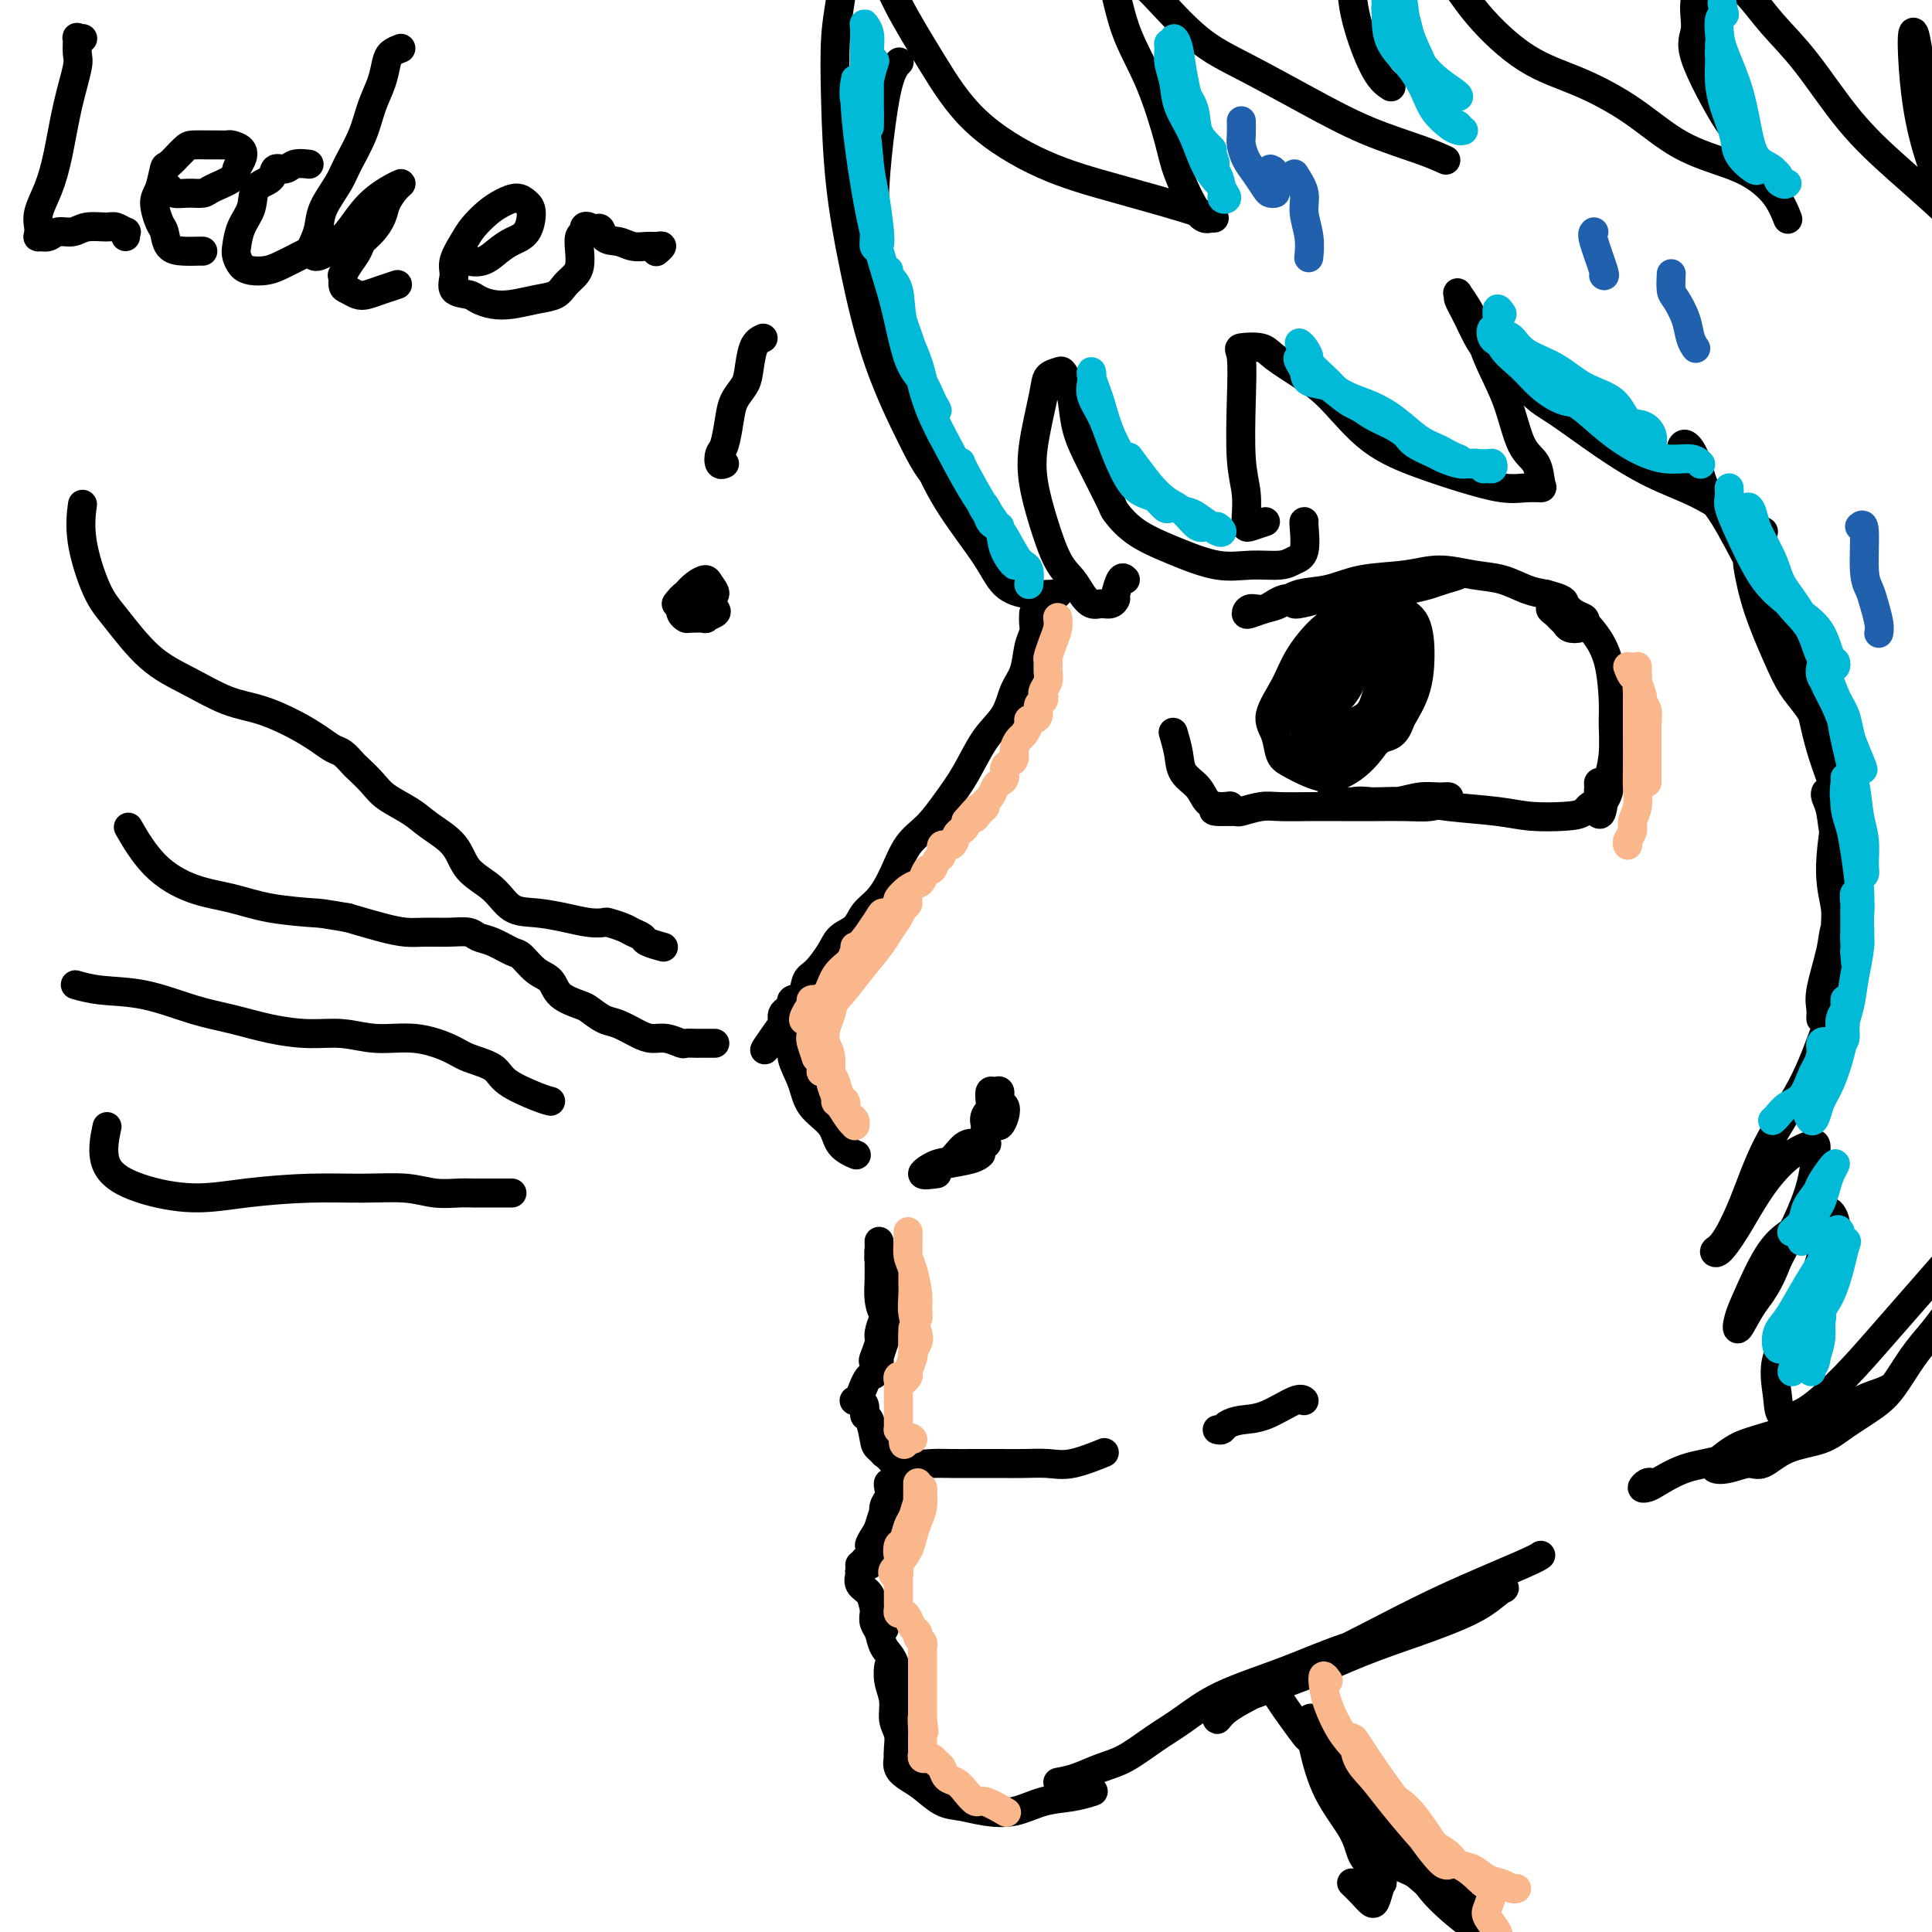 <svg viewBox='0 0 400 400' version='1.1' xmlns='http://www.w3.org/2000/svg' xmlns:xlink='http://www.w3.org/1999/xlink'><g fill='none' stroke='#000000' stroke-width='6' stroke-linecap='round' stroke-linejoin='round'><path d='M214,127c-0.026,0.676 -0.052,1.351 0,2c0.052,0.649 0.181,1.271 0,2c-0.181,0.729 -0.673,1.564 -1,3c-0.327,1.436 -0.488,3.474 -1,5c-0.512,1.526 -1.375,2.539 -2,4c-0.625,1.461 -1.013,3.371 -2,5c-0.987,1.629 -2.575,2.979 -4,5c-1.425,2.021 -2.688,4.714 -4,7c-1.312,2.286 -2.672,4.166 -4,6c-1.328,1.834 -2.625,3.621 -4,5c-1.375,1.379 -2.828,2.351 -4,4c-1.172,1.649 -2.061,3.974 -3,6c-0.939,2.026 -1.927,3.752 -3,5c-1.073,1.248 -2.230,2.019 -3,3c-0.770,0.981 -1.152,2.173 -2,3c-0.848,0.827 -2.162,1.290 -3,2c-0.838,0.710 -1.199,1.668 -2,3c-0.801,1.332 -2.042,3.039 -3,4c-0.958,0.961 -1.632,1.175 -2,2c-0.368,0.825 -0.428,2.262 -1,3c-0.572,0.738 -1.656,0.776 -2,1c-0.344,0.224 0.051,0.634 0,1c-0.051,0.366 -0.550,0.689 -1,1c-0.450,0.311 -0.853,0.609 -1,1c-0.147,0.391 -0.040,0.874 0,1c0.040,0.126 0.011,-0.107 0,0c-0.011,0.107 -0.006,0.553 0,1'/><path d='M162,212c-7.159,10.091 -2.055,3.317 0,1c2.055,-2.317 1.062,-0.178 1,1c-0.062,1.178 0.806,1.395 1,2c0.194,0.605 -0.287,1.597 0,3c0.287,1.403 1.342,3.217 2,5c0.658,1.783 0.919,3.536 2,5c1.081,1.464 2.983,2.641 4,4c1.017,1.359 1.149,2.900 2,4c0.851,1.100 2.421,1.758 3,2c0.579,0.242 0.165,0.069 0,0c-0.165,-0.069 -0.083,-0.035 0,0'/><path d='M182,257c0.022,0.652 0.044,1.305 0,2c-0.044,0.695 -0.156,1.434 0,2c0.156,0.566 0.578,0.960 1,2c0.422,1.040 0.842,2.726 1,4c0.158,1.274 0.053,2.137 0,3c-0.053,0.863 -0.053,1.725 0,2c0.053,0.275 0.158,-0.037 0,0c-0.158,0.037 -0.578,0.424 -1,0c-0.422,-0.424 -0.846,-1.659 -1,-3c-0.154,-1.341 -0.039,-2.789 0,-4c0.039,-1.211 0.000,-2.187 0,-3c-0.000,-0.813 0.038,-1.465 0,-2c-0.038,-0.535 -0.153,-0.955 0,-1c0.153,-0.045 0.574,0.283 1,1c0.426,0.717 0.856,1.823 1,3c0.144,1.177 0.001,2.424 0,4c-0.001,1.576 0.140,3.480 0,5c-0.140,1.520 -0.560,2.655 -1,4c-0.440,1.345 -0.898,2.900 -1,4c-0.102,1.100 0.154,1.744 0,2c-0.154,0.256 -0.718,0.125 -1,0c-0.282,-0.125 -0.283,-0.243 0,-1c0.283,-0.757 0.851,-2.153 1,-3c0.149,-0.847 -0.121,-1.146 0,-2c0.121,-0.854 0.632,-2.262 1,-3c0.368,-0.738 0.593,-0.805 1,-1c0.407,-0.195 0.996,-0.516 1,0c0.004,0.516 -0.576,1.870 -1,3c-0.424,1.130 -0.693,2.037 -1,3c-0.307,0.963 -0.654,1.981 -1,3'/><path d='M182,281c-0.347,4.392 -1.213,3.373 -2,4c-0.787,0.627 -1.494,2.900 -2,4c-0.506,1.100 -0.811,1.029 -1,1c-0.189,-0.029 -0.262,-0.014 0,0c0.262,0.014 0.858,0.028 1,0c0.142,-0.028 -0.169,-0.099 0,0c0.169,0.099 0.817,0.368 1,1c0.183,0.632 -0.098,1.628 0,2c0.098,0.372 0.576,0.121 1,1c0.424,0.879 0.793,2.887 1,4c0.207,1.113 0.251,1.329 1,2c0.749,0.671 2.202,1.796 3,3c0.798,1.204 0.942,2.487 1,3c0.058,0.513 0.029,0.257 0,0'/><path d='M185,307c-0.414,-0.064 -0.828,-0.127 -1,0c-0.172,0.127 -0.101,0.446 0,1c0.101,0.554 0.233,1.343 0,2c-0.233,0.657 -0.832,1.181 -1,2c-0.168,0.819 0.094,1.934 0,3c-0.094,1.066 -0.544,2.083 -1,3c-0.456,0.917 -0.918,1.733 -1,2c-0.082,0.267 0.216,-0.016 0,0c-0.216,0.016 -0.945,0.331 -1,0c-0.055,-0.331 0.563,-1.309 1,-2c0.437,-0.691 0.692,-1.097 1,-2c0.308,-0.903 0.668,-2.303 1,-3c0.332,-0.697 0.636,-0.689 1,-1c0.364,-0.311 0.789,-0.939 1,-1c0.211,-0.061 0.207,0.444 0,1c-0.207,0.556 -0.618,1.162 -1,2c-0.382,0.838 -0.734,1.909 -1,3c-0.266,1.091 -0.447,2.201 -1,3c-0.553,0.799 -1.479,1.287 -2,2c-0.521,0.713 -0.637,1.651 -1,2c-0.363,0.349 -0.973,0.107 -1,0c-0.027,-0.107 0.529,-0.080 1,0c0.471,0.080 0.858,0.214 1,0c0.142,-0.214 0.041,-0.775 0,-1c-0.041,-0.225 -0.020,-0.112 0,0'/><path d='M180,323c-0.306,-0.210 -0.611,-0.419 -1,0c-0.389,0.419 -0.861,1.467 -1,2c-0.139,0.533 0.057,0.551 0,1c-0.057,0.449 -0.365,1.329 0,2c0.365,0.671 1.405,1.133 2,2c0.595,0.867 0.747,2.140 1,3c0.253,0.860 0.607,1.309 1,2c0.393,0.691 0.827,1.626 1,2c0.173,0.374 0.087,0.187 0,0'/><path d='M181,334c-0.097,0.694 -0.194,1.389 0,2c0.194,0.611 0.679,1.139 1,2c0.321,0.861 0.478,2.056 1,3c0.522,0.944 1.409,1.636 2,3c0.591,1.364 0.888,3.400 1,5c0.112,1.600 0.040,2.762 0,4c-0.040,1.238 -0.049,2.550 0,3c0.049,0.450 0.157,0.038 0,-1c-0.157,-1.038 -0.579,-2.701 -1,-4c-0.421,-1.299 -0.841,-2.235 -1,-3c-0.159,-0.765 -0.058,-1.359 0,-2c0.058,-0.641 0.072,-1.330 0,-1c-0.072,0.330 -0.229,1.677 0,3c0.229,1.323 0.846,2.622 1,4c0.154,1.378 -0.155,2.835 0,4c0.155,1.165 0.774,2.039 1,3c0.226,0.961 0.061,2.010 0,3c-0.061,0.990 -0.016,1.920 0,2c0.016,0.080 0.005,-0.692 0,-1c-0.005,-0.308 -0.002,-0.154 0,0'/><path d='M186,363c-0.012,0.470 -0.023,0.940 0,1c0.023,0.060 0.081,-0.289 0,0c-0.081,0.289 -0.301,1.215 0,2c0.301,0.785 1.124,1.429 2,2c0.876,0.571 1.804,1.069 3,2c1.196,0.931 2.660,2.295 4,3c1.340,0.705 2.556,0.750 4,1c1.444,0.250 3.116,0.704 5,1c1.884,0.296 3.980,0.433 6,0c2.020,-0.433 3.964,-1.436 6,-2c2.036,-0.564 4.164,-0.690 6,-1c1.836,-0.310 3.382,-0.803 4,-1c0.618,-0.197 0.309,-0.099 0,0'/><path d='M219,369c1.237,-0.231 2.475,-0.461 4,-1c1.525,-0.539 3.339,-1.385 5,-2c1.661,-0.615 3.170,-0.999 5,-2c1.830,-1.001 3.981,-2.620 6,-4c2.019,-1.380 3.905,-2.520 6,-4c2.095,-1.480 4.401,-3.298 8,-5c3.599,-1.702 8.493,-3.287 13,-5c4.507,-1.713 8.626,-3.555 13,-5c4.374,-1.445 9.003,-2.495 13,-4c3.997,-1.505 7.362,-3.466 10,-5c2.638,-1.534 4.550,-2.640 6,-3c1.450,-0.360 2.437,0.027 3,0c0.563,-0.027 0.701,-0.469 0,0c-0.701,0.469 -2.240,1.850 -4,3c-1.760,1.150 -3.740,2.068 -6,3c-2.260,0.932 -4.802,1.877 -8,3c-3.198,1.123 -7.054,2.425 -11,4c-3.946,1.575 -7.983,3.423 -12,5c-4.017,1.577 -8.014,2.884 -11,4c-2.986,1.116 -4.961,2.039 -6,3c-1.039,0.961 -1.143,1.958 -1,2c0.143,0.042 0.531,-0.870 2,-2c1.469,-1.130 4.018,-2.477 7,-4c2.982,-1.523 6.396,-3.221 10,-5c3.604,-1.779 7.397,-3.640 12,-6c4.603,-2.360 10.017,-5.220 16,-8c5.983,-2.780 12.534,-5.479 16,-7c3.466,-1.521 3.847,-1.863 4,-2c0.153,-0.137 0.076,-0.068 0,0'/><path d='M342,307c-0.286,-0.111 -0.572,-0.222 -1,0c-0.428,0.222 -0.999,0.777 -1,1c-0.001,0.223 0.569,0.115 1,0c0.431,-0.115 0.724,-0.236 2,-1c1.276,-0.764 3.536,-2.172 6,-3c2.464,-0.828 5.131,-1.075 8,-2c2.869,-0.925 5.940,-2.529 9,-4c3.060,-1.471 6.108,-2.808 9,-4c2.892,-1.192 5.627,-2.239 8,-3c2.373,-0.761 4.384,-1.238 6,-2c1.616,-0.762 2.837,-1.810 3,-2c0.163,-0.190 -0.731,0.477 -2,1c-1.269,0.523 -2.911,0.901 -5,2c-2.089,1.099 -4.624,2.919 -7,4c-2.376,1.081 -4.594,1.423 -7,2c-2.406,0.577 -5.001,1.387 -7,2c-1.999,0.613 -3.404,1.027 -5,2c-1.596,0.973 -3.385,2.505 -4,3c-0.615,0.495 -0.055,-0.047 0,0c0.055,0.047 -0.393,0.682 0,1c0.393,0.318 1.627,0.318 3,0c1.373,-0.318 2.886,-0.955 4,-1c1.114,-0.045 1.831,0.501 3,0c1.169,-0.501 2.791,-2.050 5,-3c2.209,-0.950 5.007,-1.303 7,-2c1.993,-0.697 3.183,-1.739 5,-3c1.817,-1.261 4.260,-2.740 6,-4c1.740,-1.260 2.776,-2.301 4,-4c1.224,-1.699 2.635,-4.057 4,-6c1.365,-1.943 2.682,-3.472 4,-5'/><path d='M400,276c2.533,-3.222 2.867,-3.778 3,-4c0.133,-0.222 0.067,-0.111 0,0'/><path d='M265,351c-0.561,-0.370 -1.122,-0.740 0,1c1.122,1.740 3.928,5.591 5,7c1.072,1.409 0.409,0.376 1,1c0.591,0.624 2.436,2.906 4,5c1.564,2.094 2.848,4.002 4,6c1.152,1.998 2.173,4.086 3,6c0.827,1.914 1.462,3.652 2,5c0.538,1.348 0.979,2.304 1,3c0.021,0.696 -0.379,1.132 -1,1c-0.621,-0.132 -1.462,-0.830 -2,-2c-0.538,-1.170 -0.772,-2.810 -2,-5c-1.228,-2.190 -3.451,-4.929 -5,-8c-1.549,-3.071 -2.423,-6.474 -3,-9c-0.577,-2.526 -0.857,-4.176 -1,-5c-0.143,-0.824 -0.149,-0.823 0,-1c0.149,-0.177 0.452,-0.533 1,0c0.548,0.533 1.340,1.956 2,3c0.660,1.044 1.189,1.710 2,3c0.811,1.290 1.903,3.205 3,5c1.097,1.795 2.200,3.472 3,6c0.800,2.528 1.298,5.908 2,9c0.702,3.092 1.608,5.895 2,7c0.392,1.105 0.269,0.513 0,1c-0.269,0.487 -0.685,2.053 -1,3c-0.315,0.947 -0.528,1.274 -1,1c-0.472,-0.274 -1.204,-1.151 -2,-2c-0.796,-0.849 -1.656,-1.671 -2,-2c-0.344,-0.329 -0.172,-0.164 0,0'/><path d='M183,300c-0.094,0.455 -0.188,0.910 0,1c0.188,0.090 0.657,-0.186 1,0c0.343,0.186 0.558,0.835 1,1c0.442,0.165 1.110,-0.152 2,0c0.890,0.152 2.001,0.773 3,1c0.999,0.227 1.886,0.061 3,0c1.114,-0.061 2.454,-0.017 4,0c1.546,0.017 3.299,0.007 5,0c1.701,-0.007 3.350,-0.009 5,0c1.650,0.009 3.301,0.030 5,0c1.699,-0.030 3.445,-0.111 5,0c1.555,0.111 2.919,0.415 5,0c2.081,-0.415 4.880,-1.547 6,-2c1.120,-0.453 0.560,-0.226 0,0'/><path d='M252,296c0.372,0.085 0.743,0.169 1,0c0.257,-0.169 0.398,-0.592 1,-1c0.602,-0.408 1.664,-0.803 3,-1c1.336,-0.197 2.946,-0.197 5,-1c2.054,-0.803 4.553,-2.408 6,-3c1.447,-0.592 1.842,-0.169 2,0c0.158,0.169 0.079,0.085 0,0'/><path d='M194,243c-1.535,0.220 -3.070,0.441 -3,0c0.070,-0.441 1.745,-1.543 3,-2c1.255,-0.457 2.090,-0.268 3,-1c0.910,-0.732 1.894,-2.386 3,-3c1.106,-0.614 2.335,-0.190 3,0c0.665,0.190 0.767,0.145 1,0c0.233,-0.145 0.596,-0.390 0,0c-0.596,0.390 -2.150,1.416 -3,2c-0.850,0.584 -0.996,0.728 -2,1c-1.004,0.272 -2.865,0.672 -4,1c-1.135,0.328 -1.545,0.582 -2,1c-0.455,0.418 -0.955,0.998 -1,1c-0.045,0.002 0.366,-0.574 1,-1c0.634,-0.426 1.489,-0.702 3,-1c1.511,-0.298 3.676,-0.619 5,-1c1.324,-0.381 1.807,-0.823 2,-1c0.193,-0.177 0.097,-0.088 0,0'/><path d='M205,228c-0.081,-0.860 -0.162,-1.720 0,-2c0.162,-0.280 0.566,0.022 1,0c0.434,-0.022 0.898,-0.366 1,0c0.102,0.366 -0.158,1.442 0,2c0.158,0.558 0.733,0.598 1,1c0.267,0.402 0.225,1.166 0,2c-0.225,0.834 -0.634,1.738 -1,2c-0.366,0.262 -0.688,-0.117 -1,0c-0.312,0.117 -0.613,0.732 -1,1c-0.387,0.268 -0.860,0.191 -1,0c-0.140,-0.191 0.055,-0.495 0,-1c-0.055,-0.505 -0.358,-1.210 0,-2c0.358,-0.790 1.378,-1.665 2,-2c0.622,-0.335 0.847,-0.131 1,0c0.153,0.131 0.233,0.189 0,1c-0.233,0.811 -0.781,2.375 -1,3c-0.219,0.625 -0.110,0.313 0,0'/><path d='M268,125c0.043,0.079 0.087,0.158 1,0c0.913,-0.158 2.696,-0.553 4,-1c1.304,-0.447 2.130,-0.946 4,-1c1.870,-0.054 4.784,0.339 7,0c2.216,-0.339 3.733,-1.408 6,-2c2.267,-0.592 5.282,-0.705 7,-1c1.718,-0.295 2.139,-0.770 3,-1c0.861,-0.230 2.164,-0.215 2,0c-0.164,0.215 -1.793,0.631 -3,1c-1.207,0.369 -1.991,0.692 -3,1c-1.009,0.308 -2.244,0.602 -4,1c-1.756,0.398 -4.034,0.899 -6,1c-1.966,0.101 -3.619,-0.198 -6,0c-2.381,0.198 -5.490,0.894 -8,1c-2.510,0.106 -4.423,-0.377 -6,0c-1.577,0.377 -2.820,1.614 -4,2c-1.180,0.386 -2.297,-0.081 -3,0c-0.703,0.081 -0.991,0.708 -1,1c-0.009,0.292 0.260,0.248 1,0c0.740,-0.248 1.951,-0.700 3,-1c1.049,-0.300 1.938,-0.447 3,-1c1.062,-0.553 2.298,-1.512 4,-2c1.702,-0.488 3.871,-0.506 6,-1c2.129,-0.494 4.217,-1.465 7,-2c2.783,-0.535 6.260,-0.634 9,-1c2.740,-0.366 4.742,-0.999 7,-1c2.258,-0.001 4.770,0.628 7,1c2.230,0.372 4.177,0.485 6,1c1.823,0.515 3.521,1.433 5,2c1.479,0.567 2.740,0.784 4,1'/><path d='M320,123c4.220,1.118 3.770,1.413 4,2c0.230,0.587 1.141,1.464 2,2c0.859,0.536 1.667,0.729 2,1c0.333,0.271 0.191,0.620 0,1c-0.191,0.380 -0.432,0.793 -1,1c-0.568,0.207 -1.464,0.210 -2,0c-0.536,-0.210 -0.713,-0.631 -1,-1c-0.287,-0.369 -0.686,-0.687 -1,-1c-0.314,-0.313 -0.545,-0.623 -1,-1c-0.455,-0.377 -1.135,-0.821 -1,-1c0.135,-0.179 1.084,-0.092 2,0c0.916,0.092 1.800,0.189 3,1c1.200,0.811 2.715,2.337 4,4c1.285,1.663 2.341,3.464 3,6c0.659,2.536 0.920,5.806 1,8c0.080,2.194 -0.021,3.310 0,5c0.021,1.690 0.163,3.953 0,6c-0.163,2.047 -0.633,3.879 -1,5c-0.367,1.121 -0.631,1.530 -1,2c-0.369,0.470 -0.841,1.000 -1,1c-0.159,0.000 -0.003,-0.530 0,-1c0.003,-0.470 -0.146,-0.880 0,-1c0.146,-0.120 0.585,0.050 1,0c0.415,-0.050 0.804,-0.321 1,0c0.196,0.321 0.199,1.235 0,2c-0.199,0.765 -0.599,1.383 -1,2'/><path d='M332,166c-0.526,4.667 -1.343,1.836 -2,1c-0.657,-0.836 -1.156,0.323 -2,1c-0.844,0.677 -2.032,0.871 -4,1c-1.968,0.129 -4.714,0.192 -7,0c-2.286,-0.192 -4.112,-0.640 -7,-1c-2.888,-0.360 -6.837,-0.632 -10,-1c-3.163,-0.368 -5.541,-0.832 -8,-1c-2.459,-0.168 -4.998,-0.040 -7,0c-2.002,0.040 -3.467,-0.007 -5,0c-1.533,0.007 -3.136,0.068 -4,0c-0.864,-0.068 -0.991,-0.266 -1,0c-0.009,0.266 0.100,0.996 1,1c0.900,0.004 2.590,-0.717 4,-1c1.410,-0.283 2.540,-0.129 4,0c1.460,0.129 3.251,0.234 5,0c1.749,-0.234 3.456,-0.805 5,-1c1.544,-0.195 2.925,-0.014 4,0c1.075,0.014 1.844,-0.140 2,0c0.156,0.140 -0.301,0.573 -1,1c-0.699,0.427 -1.641,0.846 -3,1c-1.359,0.154 -3.137,0.041 -5,0c-1.863,-0.041 -3.813,-0.012 -6,0c-2.187,0.012 -4.611,0.007 -7,0c-2.389,-0.007 -4.745,-0.016 -7,0c-2.255,0.016 -4.411,0.057 -6,0c-1.589,-0.057 -2.611,-0.211 -4,0c-1.389,0.211 -3.143,0.788 -4,1c-0.857,0.212 -0.816,0.061 -1,0c-0.184,-0.061 -0.592,-0.030 -1,0'/><path d='M255,168c-6.861,0.232 -2.514,-0.689 -1,-1c1.514,-0.311 0.197,-0.014 -1,0c-1.197,0.014 -2.272,-0.256 -3,-1c-0.728,-0.744 -1.109,-1.962 -2,-3c-0.891,-1.038 -2.290,-1.897 -3,-3c-0.710,-1.103 -0.730,-2.451 -1,-4c-0.270,-1.549 -0.792,-3.300 -1,-4c-0.208,-0.700 -0.104,-0.350 0,0'/><path d='M264,152c-0.055,-0.064 -0.111,-0.127 0,-1c0.111,-0.873 0.388,-2.554 1,-4c0.612,-1.446 1.560,-2.657 3,-4c1.440,-1.343 3.373,-2.817 5,-4c1.627,-1.183 2.946,-2.073 4,-3c1.054,-0.927 1.841,-1.889 3,-2c1.159,-0.111 2.690,0.629 4,1c1.310,0.371 2.398,0.373 3,1c0.602,0.627 0.717,1.878 1,3c0.283,1.122 0.734,2.114 1,3c0.266,0.886 0.349,1.667 0,3c-0.349,1.333 -1.128,3.219 -2,5c-0.872,1.781 -1.835,3.456 -3,5c-1.165,1.544 -2.532,2.957 -4,4c-1.468,1.043 -3.038,1.715 -4,2c-0.962,0.285 -1.318,0.183 -2,0c-0.682,-0.183 -1.692,-0.448 -3,-1c-1.308,-0.552 -2.916,-1.392 -4,-2c-1.084,-0.608 -1.646,-0.985 -2,-2c-0.354,-1.015 -0.500,-2.666 -1,-4c-0.500,-1.334 -1.352,-2.349 -1,-4c0.352,-1.651 1.909,-3.939 3,-6c1.091,-2.061 1.715,-3.895 3,-6c1.285,-2.105 3.230,-4.481 5,-6c1.770,-1.519 3.364,-2.180 5,-3c1.636,-0.820 3.312,-1.799 5,-2c1.688,-0.201 3.386,0.377 5,1c1.614,0.623 3.144,1.291 4,3c0.856,1.709 1.038,4.460 1,7c-0.038,2.540 -0.297,4.869 -1,7c-0.703,2.131 -1.852,4.066 -3,6'/><path d='M290,149c-1.178,3.793 -2.624,3.276 -4,4c-1.376,0.724 -2.683,2.690 -4,4c-1.317,1.310 -2.644,1.963 -4,2c-1.356,0.037 -2.740,-0.541 -4,-1c-1.260,-0.459 -2.396,-0.799 -3,-2c-0.604,-1.201 -0.677,-3.262 -1,-5c-0.323,-1.738 -0.898,-3.152 -1,-5c-0.102,-1.848 0.269,-4.130 1,-6c0.731,-1.870 1.823,-3.327 3,-5c1.177,-1.673 2.438,-3.561 4,-5c1.562,-1.439 3.426,-2.429 5,-3c1.574,-0.571 2.857,-0.725 4,0c1.143,0.725 2.145,2.328 3,4c0.855,1.672 1.563,3.414 2,5c0.437,1.586 0.604,3.016 0,5c-0.604,1.984 -1.977,4.520 -3,6c-1.023,1.480 -1.696,1.902 -3,3c-1.304,1.098 -3.240,2.873 -5,4c-1.760,1.127 -3.343,1.608 -5,2c-1.657,0.392 -3.389,0.697 -4,0c-0.611,-0.697 -0.102,-2.394 0,-4c0.102,-1.606 -0.202,-3.120 0,-5c0.202,-1.880 0.910,-4.126 2,-6c1.090,-1.874 2.563,-3.377 4,-5c1.437,-1.623 2.840,-3.368 4,-4c1.160,-0.632 2.078,-0.152 3,1c0.922,1.152 1.849,2.977 2,5c0.151,2.023 -0.475,4.243 -1,6c-0.525,1.757 -0.949,3.050 -2,4c-1.051,0.950 -2.729,1.557 -4,2c-1.271,0.443 -2.136,0.721 -3,1'/><path d='M276,151c-1.549,0.762 -0.920,-0.832 -1,-2c-0.080,-1.168 -0.869,-1.910 -1,-3c-0.131,-1.090 0.397,-2.529 1,-4c0.603,-1.471 1.281,-2.974 2,-4c0.719,-1.026 1.479,-1.576 2,-2c0.521,-0.424 0.803,-0.724 1,0c0.197,0.724 0.311,2.471 0,4c-0.311,1.529 -1.045,2.838 -2,4c-0.955,1.162 -2.129,2.176 -3,3c-0.871,0.824 -1.438,1.457 -2,2c-0.562,0.543 -1.117,0.996 -2,1c-0.883,0.004 -2.092,-0.442 -3,-1c-0.908,-0.558 -1.514,-1.227 -2,-2c-0.486,-0.773 -0.853,-1.649 -1,-2c-0.147,-0.351 -0.073,-0.175 0,0'/><path d='M219,123c0.012,-0.029 0.024,-0.057 -1,0c-1.024,0.057 -3.084,0.200 -5,0c-1.916,-0.200 -3.688,-0.744 -5,-2c-1.312,-1.256 -2.166,-3.223 -4,-6c-1.834,-2.777 -4.650,-6.365 -7,-10c-2.350,-3.635 -4.235,-7.316 -6,-12c-1.765,-4.684 -3.410,-10.371 -5,-16c-1.590,-5.629 -3.126,-11.200 -4,-17c-0.874,-5.800 -1.085,-11.828 -1,-17c0.085,-5.172 0.466,-9.490 1,-14c0.534,-4.510 1.221,-9.214 2,-12c0.779,-2.786 1.651,-3.653 2,-4c0.349,-0.347 0.174,-0.173 0,0'/><path d='M204,105c0.349,0.390 0.698,0.780 -1,0c-1.698,-0.780 -5.442,-2.731 -8,-5c-2.558,-2.269 -3.929,-4.856 -6,-9c-2.071,-4.144 -4.843,-9.845 -7,-16c-2.157,-6.155 -3.699,-12.763 -5,-19c-1.301,-6.237 -2.361,-12.104 -3,-18c-0.639,-5.896 -0.859,-11.822 -1,-17c-0.141,-5.178 -0.204,-9.609 0,-13c0.204,-3.391 0.676,-5.744 1,-8c0.324,-2.256 0.499,-4.416 1,-6c0.501,-1.584 1.328,-2.593 2,-3c0.672,-0.407 1.190,-0.213 2,0c0.810,0.213 1.911,0.443 3,2c1.089,1.557 2.167,4.439 4,8c1.833,3.561 4.422,7.801 7,12c2.578,4.199 5.147,8.358 9,12c3.853,3.642 8.991,6.766 14,9c5.009,2.234 9.889,3.578 15,5c5.111,1.422 10.453,2.921 14,4c3.547,1.079 5.299,1.737 6,2c0.701,0.263 0.350,0.132 0,0'/><path d='M251,45c-0.853,0.350 -1.705,0.700 -3,-1c-1.295,-1.700 -3.031,-5.451 -4,-8c-0.969,-2.549 -1.169,-3.895 -2,-7c-0.831,-3.105 -2.291,-7.970 -4,-12c-1.709,-4.030 -3.665,-7.226 -5,-11c-1.335,-3.774 -2.049,-8.124 -3,-11c-0.951,-2.876 -2.138,-4.276 -3,-5c-0.862,-0.724 -1.399,-0.771 -1,-1c0.399,-0.229 1.734,-0.640 3,0c1.266,0.640 2.462,2.333 4,4c1.538,1.667 3.417,3.310 6,6c2.583,2.690 5.870,6.429 9,9c3.130,2.571 6.104,3.975 10,6c3.896,2.025 8.715,4.673 13,7c4.285,2.327 8.035,4.335 12,6c3.965,1.665 8.144,2.987 11,4c2.856,1.013 4.387,1.718 5,2c0.613,0.282 0.306,0.141 0,0'/><path d='M288,18c-1.172,-0.750 -2.344,-1.499 -4,-5c-1.656,-3.501 -3.795,-9.753 -4,-14c-0.205,-4.247 1.525,-6.488 3,-8c1.475,-1.512 2.693,-2.296 4,-3c1.307,-0.704 2.701,-1.329 4,-1c1.299,0.329 2.502,1.612 4,3c1.498,1.388 3.289,2.882 5,5c1.711,2.118 3.341,4.860 6,8c2.659,3.140 6.345,6.679 10,9c3.655,2.321 7.278,3.425 11,5c3.722,1.575 7.543,3.620 11,6c3.457,2.380 6.552,5.094 10,7c3.448,1.906 7.250,3.005 10,4c2.750,0.995 4.448,1.885 6,3c1.552,1.115 2.956,2.454 4,4c1.044,1.546 1.727,3.299 2,4c0.273,0.701 0.137,0.351 0,0'/><path d='M359,26c-0.160,0.373 -0.321,0.745 -2,-2c-1.679,-2.745 -4.877,-8.609 -6,-12c-1.123,-3.391 -0.170,-4.310 0,-6c0.170,-1.690 -0.442,-4.152 0,-6c0.442,-1.848 1.938,-3.081 3,-4c1.062,-0.919 1.690,-1.523 3,-1c1.310,0.523 3.301,2.173 5,4c1.699,1.827 3.107,3.831 5,6c1.893,2.169 4.270,4.503 7,8c2.730,3.497 5.813,8.159 9,12c3.187,3.841 6.478,6.863 10,10c3.522,3.137 7.277,6.389 10,9c2.723,2.611 4.416,4.582 6,6c1.584,1.418 3.059,2.282 3,2c-0.059,-0.282 -1.651,-1.711 -3,-4c-1.349,-2.289 -2.453,-5.439 -4,-9c-1.547,-3.561 -3.537,-7.532 -5,-13c-1.463,-5.468 -2.399,-12.433 -3,-16c-0.601,-3.567 -0.866,-3.734 -1,-3c-0.134,0.734 -0.136,2.371 0,5c0.136,2.629 0.412,6.250 1,10c0.588,3.750 1.489,7.629 3,12c1.511,4.371 3.632,9.233 6,15c2.368,5.767 4.984,12.437 7,17c2.016,4.563 3.433,7.018 4,8c0.567,0.982 0.283,0.491 0,0'/><path d='M233,120c-0.305,-0.318 -0.609,-0.635 -1,0c-0.391,0.635 -0.867,2.224 -1,3c-0.133,0.776 0.077,0.739 0,1c-0.077,0.261 -0.443,0.821 -1,1c-0.557,0.179 -1.307,-0.024 -2,0c-0.693,0.024 -1.330,0.274 -2,0c-0.670,-0.274 -1.374,-1.071 -2,-2c-0.626,-0.929 -1.175,-1.989 -2,-3c-0.825,-1.011 -1.927,-1.972 -3,-4c-1.073,-2.028 -2.118,-5.125 -3,-8c-0.882,-2.875 -1.603,-5.530 -2,-8c-0.397,-2.470 -0.471,-4.754 0,-8c0.471,-3.246 1.488,-7.453 2,-10c0.512,-2.547 0.519,-3.432 1,-4c0.481,-0.568 1.437,-0.818 2,-1c0.563,-0.182 0.733,-0.297 1,0c0.267,0.297 0.633,1.005 1,2c0.367,0.995 0.737,2.278 1,4c0.263,1.722 0.419,3.885 1,6c0.581,2.115 1.586,4.183 3,7c1.414,2.817 3.237,6.384 4,8c0.763,1.616 0.467,1.280 1,2c0.533,0.720 1.896,2.495 4,4c2.104,1.505 4.947,2.740 8,4c3.053,1.260 6.314,2.545 9,3c2.686,0.455 4.797,0.080 7,0c2.203,-0.080 4.499,0.136 6,0c1.501,-0.136 2.206,-0.625 3,-1c0.794,-0.375 1.677,-0.637 2,-2c0.323,-1.363 0.087,-3.829 0,-5c-0.087,-1.171 -0.025,-1.049 0,-1c0.025,0.049 0.012,0.024 0,0'/><path d='M262,108c-1.157,0.393 -2.314,0.786 -3,1c-0.686,0.214 -0.902,0.249 -1,0c-0.098,-0.249 -0.078,-0.781 0,-2c0.078,-1.219 0.213,-3.125 0,-5c-0.213,-1.875 -0.776,-3.719 -1,-7c-0.224,-3.281 -0.110,-7.999 0,-12c0.110,-4.001 0.216,-7.284 0,-9c-0.216,-1.716 -0.752,-1.863 0,-2c0.752,-0.137 2.794,-0.263 4,0c1.206,0.263 1.576,0.917 3,2c1.424,1.083 3.904,2.597 6,4c2.096,1.403 3.810,2.695 6,5c2.190,2.305 4.858,5.623 8,8c3.142,2.377 6.758,3.814 10,5c3.242,1.186 6.109,2.121 9,3c2.891,0.879 5.807,1.701 8,2c2.193,0.299 3.664,0.076 5,0c1.336,-0.076 2.536,-0.005 3,0c0.464,0.005 0.192,-0.057 0,-1c-0.192,-0.943 -0.305,-2.768 -1,-4c-0.695,-1.232 -1.973,-1.872 -3,-4c-1.027,-2.128 -1.802,-5.744 -3,-9c-1.198,-3.256 -2.820,-6.153 -4,-9c-1.180,-2.847 -1.919,-5.643 -3,-8c-1.081,-2.357 -2.504,-4.274 -3,-5c-0.496,-0.726 -0.064,-0.261 0,0c0.064,0.261 -0.241,0.317 0,1c0.241,0.683 1.026,1.991 2,4c0.974,2.009 2.135,4.717 4,7c1.865,2.283 4.432,4.142 7,6'/><path d='M315,79c3.120,3.803 4.420,4.310 7,6c2.580,1.690 6.442,4.565 10,7c3.558,2.435 6.814,4.432 10,6c3.186,1.568 6.304,2.707 9,4c2.696,1.293 4.970,2.738 7,4c2.030,1.262 3.816,2.340 5,3c1.184,0.660 1.767,0.903 2,1c0.233,0.097 0.117,0.049 0,0'/><path d='M353,102c-0.648,-0.017 -1.296,-0.034 -2,-1c-0.704,-0.966 -1.464,-2.879 -2,-4c-0.536,-1.121 -0.846,-1.448 -1,-2c-0.154,-0.552 -0.150,-1.329 0,-2c0.150,-0.671 0.448,-1.235 1,-1c0.552,0.235 1.360,1.269 2,3c0.640,1.731 1.113,4.159 2,6c0.887,1.841 2.188,3.094 4,6c1.812,2.906 4.136,7.463 6,11c1.864,3.537 3.270,6.054 5,9c1.730,2.946 3.785,6.322 5,9c1.215,2.678 1.588,4.657 2,6c0.412,1.343 0.861,2.051 1,3c0.139,0.949 -0.034,2.138 0,3c0.034,0.862 0.273,1.395 0,1c-0.273,-0.395 -1.057,-1.720 -2,-3c-0.943,-1.280 -2.043,-2.514 -3,-4c-0.957,-1.486 -1.770,-3.222 -3,-6c-1.230,-2.778 -2.878,-6.598 -4,-10c-1.122,-3.402 -1.717,-6.387 -2,-8c-0.283,-1.613 -0.254,-1.854 0,-2c0.254,-0.146 0.732,-0.197 1,0c0.268,0.197 0.324,0.640 1,2c0.676,1.360 1.971,3.635 3,6c1.029,2.365 1.792,4.818 3,8c1.208,3.182 2.862,7.093 4,11c1.138,3.907 1.759,7.810 3,12c1.241,4.190 3.103,8.667 4,12c0.897,3.333 0.828,5.524 1,8c0.172,2.476 0.586,5.238 1,8'/><path d='M383,183c1.605,7.211 1.117,5.239 1,5c-0.117,-0.239 0.138,1.254 0,1c-0.138,-0.254 -0.668,-2.257 -1,-4c-0.332,-1.743 -0.467,-3.227 -1,-5c-0.533,-1.773 -1.463,-3.834 -2,-6c-0.537,-2.166 -0.680,-4.436 -1,-6c-0.320,-1.564 -0.817,-2.421 -1,-3c-0.183,-0.579 -0.052,-0.880 0,-1c0.052,-0.120 0.026,-0.060 0,0'/><path d='M382,164c-0.163,-0.924 -0.327,-1.849 -1,1c-0.673,2.849 -1.857,9.470 -2,14c-0.143,4.530 0.754,6.967 1,9c0.246,2.033 -0.158,3.660 0,6c0.158,2.340 0.880,5.392 1,8c0.120,2.608 -0.362,4.771 -1,6c-0.638,1.229 -1.432,1.522 -2,2c-0.568,0.478 -0.911,1.139 -1,1c-0.089,-0.139 0.075,-1.080 0,-2c-0.075,-0.920 -0.387,-1.819 0,-4c0.387,-2.181 1.475,-5.644 2,-8c0.525,-2.356 0.487,-3.606 1,-5c0.513,-1.394 1.578,-2.934 2,-3c0.422,-0.066 0.200,1.341 0,4c-0.200,2.659 -0.377,6.571 -1,10c-0.623,3.429 -1.693,6.376 -3,10c-1.307,3.624 -2.852,7.927 -5,12c-2.148,4.073 -4.900,7.918 -7,12c-2.100,4.082 -3.548,8.403 -5,12c-1.452,3.597 -2.906,6.470 -4,8c-1.094,1.530 -1.827,1.716 -2,2c-0.173,0.284 0.214,0.665 1,0c0.786,-0.665 1.972,-2.378 3,-4c1.028,-1.622 1.898,-3.154 3,-5c1.102,-1.846 2.437,-4.005 4,-6c1.563,-1.995 3.353,-3.825 5,-5c1.647,-1.175 3.151,-1.696 4,-2c0.849,-0.304 1.042,-0.391 1,1c-0.042,1.391 -0.319,4.259 -1,7c-0.681,2.741 -1.766,5.355 -3,8c-1.234,2.645 -2.617,5.323 -4,8'/><path d='M368,261c-2.038,5.429 -3.635,7.002 -5,9c-1.365,1.998 -2.500,4.422 -3,5c-0.500,0.578 -0.365,-0.688 0,-2c0.365,-1.312 0.962,-2.669 2,-5c1.038,-2.331 2.518,-5.635 4,-8c1.482,-2.365 2.965,-3.789 5,-5c2.035,-1.211 4.620,-2.208 6,-3c1.380,-0.792 1.554,-1.379 2,-1c0.446,0.379 1.162,1.725 1,3c-0.162,1.275 -1.203,2.480 -2,4c-0.797,1.520 -1.352,3.357 -2,6c-0.648,2.643 -1.391,6.093 -3,9c-1.609,2.907 -4.084,5.270 -5,8c-0.916,2.730 -0.271,5.828 0,8c0.271,2.172 0.170,3.420 1,4c0.830,0.580 2.593,0.492 5,-1c2.407,-1.492 5.460,-4.390 8,-7c2.540,-2.610 4.569,-4.934 9,-10c4.431,-5.066 11.266,-12.876 14,-16c2.734,-3.124 1.367,-1.562 0,0'/><path d='M148,216c-0.872,-0.000 -1.743,-0.000 -2,0c-0.257,0.000 0.102,0.001 0,0c-0.102,-0.001 -0.663,-0.004 -1,0c-0.337,0.004 -0.450,0.016 -1,0c-0.550,-0.016 -1.539,-0.059 -2,0c-0.461,0.059 -0.395,0.219 -1,0c-0.605,-0.219 -1.880,-0.817 -3,-1c-1.120,-0.183 -2.086,0.049 -3,0c-0.914,-0.049 -1.776,-0.380 -3,-1c-1.224,-0.620 -2.811,-1.530 -4,-2c-1.189,-0.470 -1.980,-0.500 -3,-1c-1.020,-0.500 -2.268,-1.469 -3,-2c-0.732,-0.531 -0.949,-0.622 -2,-1c-1.051,-0.378 -2.937,-1.042 -4,-2c-1.063,-0.958 -1.302,-2.211 -2,-3c-0.698,-0.789 -1.854,-1.114 -3,-2c-1.146,-0.886 -2.284,-2.332 -3,-3c-0.716,-0.668 -1.012,-0.557 -2,-1c-0.988,-0.443 -2.669,-1.439 -4,-2c-1.331,-0.561 -2.312,-0.686 -3,-1c-0.688,-0.314 -1.084,-0.819 -2,-1c-0.916,-0.181 -2.353,-0.040 -4,0c-1.647,0.040 -3.503,-0.020 -5,0c-1.497,0.020 -2.634,0.121 -4,0c-1.366,-0.121 -2.962,-0.463 -5,-1c-2.038,-0.537 -4.519,-1.268 -7,-2'/><path d='M72,190c-5.783,-0.967 -5.242,-0.884 -7,-1c-1.758,-0.116 -5.817,-0.432 -9,-1c-3.183,-0.568 -5.491,-1.390 -8,-2c-2.509,-0.610 -5.219,-1.009 -8,-2c-2.781,-0.991 -5.633,-2.575 -8,-5c-2.367,-2.425 -4.248,-5.693 -5,-7c-0.752,-1.307 -0.376,-0.654 0,0'/><path d='M137,196c0.323,0.089 0.646,0.179 0,0c-0.646,-0.179 -2.261,-0.626 -3,-1c-0.739,-0.374 -0.602,-0.675 -1,-1c-0.398,-0.325 -1.330,-0.675 -2,-1c-0.670,-0.325 -1.080,-0.626 -2,-1c-0.920,-0.374 -2.352,-0.822 -3,-1c-0.648,-0.178 -0.512,-0.087 -1,0c-0.488,0.087 -1.602,0.169 -3,0c-1.398,-0.169 -3.081,-0.588 -5,-1c-1.919,-0.412 -4.072,-0.816 -6,-1c-1.928,-0.184 -3.629,-0.149 -5,-1c-1.371,-0.851 -2.413,-2.587 -4,-4c-1.587,-1.413 -3.720,-2.503 -5,-4c-1.280,-1.497 -1.707,-3.401 -3,-5c-1.293,-1.599 -3.454,-2.895 -5,-4c-1.546,-1.105 -2.479,-2.021 -4,-3c-1.521,-0.979 -3.629,-2.020 -5,-3c-1.371,-0.980 -2.005,-1.897 -3,-3c-0.995,-1.103 -2.351,-2.392 -3,-3c-0.649,-0.608 -0.590,-0.536 -1,-1c-0.410,-0.464 -1.290,-1.465 -2,-2c-0.710,-0.535 -1.250,-0.603 -2,-1c-0.750,-0.397 -1.709,-1.124 -3,-2c-1.291,-0.876 -2.912,-1.903 -5,-3c-2.088,-1.097 -4.642,-2.264 -7,-3c-2.358,-0.736 -4.521,-1.041 -7,-2c-2.479,-0.959 -5.274,-2.571 -8,-4c-2.726,-1.429 -5.382,-2.675 -8,-5c-2.618,-2.325 -5.199,-5.731 -7,-8c-1.801,-2.269 -2.823,-3.402 -4,-6c-1.177,-2.598 -2.509,-6.661 -3,-10c-0.491,-3.339 -0.140,-5.954 0,-7c0.140,-1.046 0.070,-0.523 0,0'/><path d='M114,228c-0.644,-0.161 -1.289,-0.322 -3,-1c-1.711,-0.678 -4.489,-1.874 -6,-3c-1.511,-1.126 -1.757,-2.181 -3,-3c-1.243,-0.819 -3.485,-1.400 -5,-2c-1.515,-0.600 -2.303,-1.218 -4,-2c-1.697,-0.782 -4.303,-1.728 -7,-2c-2.697,-0.272 -5.486,0.131 -8,0c-2.514,-0.131 -4.755,-0.796 -7,-1c-2.245,-0.204 -4.494,0.054 -7,0c-2.506,-0.054 -5.267,-0.420 -8,-1c-2.733,-0.580 -5.437,-1.375 -8,-2c-2.563,-0.625 -4.985,-1.082 -8,-2c-3.015,-0.918 -6.623,-2.298 -10,-3c-3.377,-0.702 -6.525,-0.728 -9,-1c-2.475,-0.272 -4.279,-0.792 -5,-1c-0.721,-0.208 -0.361,-0.104 0,0'/><path d='M106,247c-0.188,0.001 -0.377,0.001 -1,0c-0.623,-0.001 -1.682,-0.004 -3,0c-1.318,0.004 -2.897,0.015 -4,0c-1.103,-0.015 -1.730,-0.057 -3,0c-1.270,0.057 -3.182,0.214 -5,0c-1.818,-0.214 -3.541,-0.799 -6,-1c-2.459,-0.201 -5.652,-0.020 -9,0c-3.348,0.020 -6.849,-0.122 -11,0c-4.151,0.122 -8.951,0.508 -13,1c-4.049,0.492 -7.347,1.090 -11,1c-3.653,-0.090 -7.659,-0.870 -11,-2c-3.341,-1.130 -6.015,-2.612 -7,-5c-0.985,-2.388 -0.281,-5.682 0,-7c0.281,-1.318 0.141,-0.659 0,0'/><path d='M288,380c0.702,1.603 1.403,3.206 2,4c0.597,0.794 1.089,0.781 2,1c0.911,0.219 2.241,0.672 3,1c0.759,0.328 0.948,0.532 2,1c1.052,0.468 2.966,1.201 4,2c1.034,0.799 1.188,1.664 2,2c0.812,0.336 2.282,0.142 3,0c0.718,-0.142 0.684,-0.233 1,0c0.316,0.233 0.980,0.790 1,1c0.020,0.210 -0.605,0.073 -1,0c-0.395,-0.073 -0.559,-0.082 -1,0c-0.441,0.082 -1.159,0.256 -2,0c-0.841,-0.256 -1.805,-0.942 -3,-1c-1.195,-0.058 -2.622,0.513 -4,0c-1.378,-0.513 -2.709,-2.111 -4,-3c-1.291,-0.889 -2.542,-1.068 -4,-2c-1.458,-0.932 -3.122,-2.616 -4,-4c-0.878,-1.384 -0.968,-2.467 -1,-4c-0.032,-1.533 -0.005,-3.517 0,-5c0.005,-1.483 -0.013,-2.466 0,-3c0.013,-0.534 0.055,-0.620 0,-1c-0.055,-0.380 -0.208,-1.054 0,-1c0.208,0.054 0.778,0.838 1,1c0.222,0.162 0.095,-0.296 0,0c-0.095,0.296 -0.160,1.347 0,2c0.160,0.653 0.543,0.906 1,2c0.457,1.094 0.988,3.027 2,5c1.012,1.973 2.506,3.987 4,6'/><path d='M292,384c1.981,3.617 2.933,5.660 5,8c2.067,2.340 5.249,4.976 8,7c2.751,2.024 5.072,3.435 6,4c0.928,0.565 0.464,0.282 0,0'/><path d='M17,8c0.114,-0.021 0.228,-0.042 0,0c-0.228,0.042 -0.799,0.148 -1,0c-0.201,-0.148 -0.032,-0.551 0,0c0.032,0.551 -0.074,2.057 0,3c0.074,0.943 0.328,1.323 0,3c-0.328,1.677 -1.237,4.652 -2,8c-0.763,3.348 -1.382,7.068 -2,10c-0.618,2.932 -1.237,5.077 -2,7c-0.763,1.923 -1.670,3.625 -2,5c-0.330,1.375 -0.082,2.422 0,3c0.082,0.578 -0.001,0.687 0,1c0.001,0.313 0.087,0.831 0,1c-0.087,0.169 -0.345,-0.011 0,0c0.345,0.011 1.293,0.214 2,0c0.707,-0.214 1.172,-0.843 2,-1c0.828,-0.157 2.019,0.158 3,0c0.981,-0.158 1.751,-0.789 3,-1c1.249,-0.211 2.976,-0.000 4,0c1.024,0.000 1.346,-0.210 2,0c0.654,0.210 1.639,0.840 2,1c0.361,0.160 0.097,-0.149 0,0c-0.097,0.149 -0.028,0.757 0,1c0.028,0.243 0.014,0.122 0,0'/><path d='M35,39c-0.044,-0.115 -0.089,-0.229 0,0c0.089,0.229 0.311,0.802 1,1c0.689,0.198 1.844,0.023 3,0c1.156,-0.023 2.313,0.107 3,0c0.687,-0.107 0.904,-0.452 2,-1c1.096,-0.548 3.071,-1.299 4,-2c0.929,-0.701 0.811,-1.351 1,-2c0.189,-0.649 0.685,-1.298 1,-2c0.315,-0.702 0.447,-1.456 0,-2c-0.447,-0.544 -1.475,-0.878 -2,-1c-0.525,-0.122 -0.548,-0.032 -1,0c-0.452,0.032 -1.333,0.006 -2,0c-0.667,-0.006 -1.120,0.009 -2,0c-0.880,-0.009 -2.186,-0.042 -3,0c-0.814,0.042 -1.137,0.159 -2,1c-0.863,0.841 -2.267,2.407 -3,3c-0.733,0.593 -0.796,0.212 -1,1c-0.204,0.788 -0.551,2.743 -1,4c-0.449,1.257 -1.002,1.815 -1,3c0.002,1.185 0.557,2.997 1,4c0.443,1.003 0.774,1.197 1,2c0.226,0.803 0.348,2.215 1,3c0.652,0.785 1.835,0.942 3,1c1.165,0.058 2.314,0.016 3,0c0.686,-0.016 0.910,-0.004 1,0c0.090,0.004 0.045,0.002 0,0'/><path d='M64,34c-1.100,-0.127 -2.200,-0.254 -3,0c-0.800,0.254 -1.298,0.889 -2,1c-0.702,0.111 -1.606,-0.302 -2,0c-0.394,0.302 -0.277,1.320 -1,2c-0.723,0.680 -2.285,1.021 -3,2c-0.715,0.979 -0.581,2.594 -1,4c-0.419,1.406 -1.389,2.601 -2,4c-0.611,1.399 -0.862,3.002 -1,4c-0.138,0.998 -0.162,1.390 0,2c0.162,0.610 0.512,1.439 1,2c0.488,0.561 1.115,0.854 2,1c0.885,0.146 2.027,0.144 3,0c0.973,-0.144 1.776,-0.430 3,-1c1.224,-0.570 2.868,-1.423 4,-2c1.132,-0.577 1.752,-0.879 2,-1c0.248,-0.121 0.124,-0.060 0,0'/><path d='M83,10c-0.749,0.287 -1.498,0.574 -2,1c-0.502,0.426 -0.757,0.992 -1,2c-0.243,1.008 -0.472,2.459 -1,4c-0.528,1.541 -1.353,3.171 -2,5c-0.647,1.829 -1.115,3.858 -2,6c-0.885,2.142 -2.187,4.397 -3,6c-0.813,1.603 -1.135,2.553 -2,4c-0.865,1.447 -2.271,3.392 -3,5c-0.729,1.608 -0.781,2.880 -1,4c-0.219,1.120 -0.604,2.090 -1,3c-0.396,0.910 -0.801,1.761 -1,2c-0.199,0.239 -0.191,-0.134 0,0c0.191,0.134 0.565,0.776 1,1c0.435,0.224 0.931,0.032 1,0c0.069,-0.032 -0.288,0.098 0,0c0.288,-0.098 1.221,-0.424 2,-1c0.779,-0.576 1.405,-1.400 2,-2c0.595,-0.600 1.159,-0.974 2,-2c0.841,-1.026 1.961,-2.704 3,-4c1.039,-1.296 1.998,-2.209 3,-3c1.002,-0.791 2.046,-1.461 3,-2c0.954,-0.539 1.819,-0.948 2,-1c0.181,-0.052 -0.323,0.251 -1,1c-0.677,0.749 -1.529,1.943 -2,3c-0.471,1.057 -0.563,1.977 -1,3c-0.437,1.023 -1.220,2.151 -2,3c-0.780,0.849 -1.556,1.421 -2,2c-0.444,0.579 -0.555,1.165 -1,2c-0.445,0.835 -1.222,1.917 -2,3'/><path d='M72,55c-1.610,2.819 -1.134,1.866 -1,2c0.134,0.134 -0.075,1.354 0,2c0.075,0.646 0.434,0.719 1,1c0.566,0.281 1.340,0.769 2,1c0.660,0.231 1.208,0.206 2,0c0.792,-0.206 1.829,-0.594 3,-1c1.171,-0.406 2.478,-0.830 3,-1c0.522,-0.170 0.261,-0.085 0,0'/><path d='M96,52c-0.042,0.322 -0.083,0.644 0,1c0.083,0.356 0.291,0.747 1,1c0.709,0.253 1.917,0.370 3,0c1.083,-0.370 2.039,-1.226 3,-2c0.961,-0.774 1.927,-1.466 3,-2c1.073,-0.534 2.254,-0.911 3,-2c0.746,-1.089 1.056,-2.889 1,-4c-0.056,-1.111 -0.480,-1.532 -1,-2c-0.520,-0.468 -1.136,-0.983 -2,-1c-0.864,-0.017 -1.976,0.463 -3,1c-1.024,0.537 -1.958,1.129 -3,2c-1.042,0.871 -2.191,2.020 -3,3c-0.809,0.980 -1.279,1.793 -2,3c-0.721,1.207 -1.694,2.810 -2,4c-0.306,1.190 0.056,1.969 0,3c-0.056,1.031 -0.530,2.316 0,3c0.530,0.684 2.062,0.769 3,1c0.938,0.231 1.280,0.610 2,1c0.720,0.390 1.817,0.792 3,1c1.183,0.208 2.453,0.221 4,0c1.547,-0.221 3.371,-0.677 5,-1c1.629,-0.323 3.064,-0.512 4,-1c0.936,-0.488 1.374,-1.276 2,-2c0.626,-0.724 1.440,-1.384 2,-2c0.560,-0.616 0.867,-1.188 1,-2c0.133,-0.812 0.091,-1.865 0,-3c-0.091,-1.135 -0.232,-2.354 0,-3c0.232,-0.646 0.835,-0.720 1,-1c0.165,-0.280 -0.109,-0.768 0,-1c0.109,-0.232 0.603,-0.209 1,0c0.397,0.209 0.699,0.605 1,1'/><path d='M123,48c1.546,-1.829 1.412,0.099 2,1c0.588,0.901 1.900,0.776 3,1c1.100,0.224 1.990,0.796 3,1c1.010,0.204 2.141,0.041 3,0c0.859,-0.041 1.447,0.041 2,0c0.553,-0.041 1.072,-0.203 1,0c-0.072,0.203 -0.735,0.772 -1,1c-0.265,0.228 -0.133,0.114 0,0'/><path d='M158,70c-0.748,0.352 -1.496,0.703 -2,2c-0.504,1.297 -0.765,3.538 -1,5c-0.235,1.462 -0.445,2.145 -1,3c-0.555,0.855 -1.456,1.883 -2,3c-0.544,1.117 -0.730,2.324 -1,4c-0.270,1.676 -0.622,3.822 -1,5c-0.378,1.178 -0.782,1.388 -1,2c-0.218,0.612 -0.251,1.626 0,2c0.251,0.374 0.786,0.107 1,0c0.214,-0.107 0.107,-0.053 0,0'/><path d='M140,125c0.673,-0.850 1.346,-1.699 2,-2c0.654,-0.301 1.288,-0.053 2,0c0.712,0.053 1.503,-0.087 2,0c0.497,0.087 0.700,0.402 1,1c0.300,0.598 0.697,1.481 1,2c0.303,0.519 0.513,0.676 0,1c-0.513,0.324 -1.749,0.817 -2,1c-0.251,0.183 0.482,0.057 0,0c-0.482,-0.057 -2.179,-0.046 -3,0c-0.821,0.046 -0.764,0.125 -1,0c-0.236,-0.125 -0.764,-0.454 -1,-1c-0.236,-0.546 -0.180,-1.307 0,-2c0.180,-0.693 0.484,-1.317 1,-2c0.516,-0.683 1.242,-1.425 2,-2c0.758,-0.575 1.546,-0.985 2,-1c0.454,-0.015 0.574,0.364 1,1c0.426,0.636 1.158,1.531 1,2c-0.158,0.469 -1.205,0.514 -2,1c-0.795,0.486 -1.337,1.412 -2,2c-0.663,0.588 -1.446,0.838 -2,1c-0.554,0.162 -0.880,0.236 -1,0c-0.120,-0.236 -0.034,-0.782 0,-1c0.034,-0.218 0.017,-0.109 0,0'/></g>
<g fill='none' stroke='#FBB78C' stroke-width='6' stroke-linecap='round' stroke-linejoin='round'><path d='M177,198c-0.377,0.067 -0.754,0.134 0,-1c0.754,-1.134 2.637,-3.468 4,-5c1.363,-1.532 2.204,-2.261 3,-3c0.796,-0.739 1.546,-1.489 2,-2c0.454,-0.511 0.613,-0.783 1,-1c0.387,-0.217 1.003,-0.380 1,0c-0.003,0.380 -0.626,1.304 -1,2c-0.374,0.696 -0.501,1.166 -1,2c-0.499,0.834 -1.370,2.034 -2,3c-0.630,0.966 -1.019,1.699 -2,3c-0.981,1.301 -2.552,3.170 -4,5c-1.448,1.830 -2.771,3.620 -4,5c-1.229,1.380 -2.363,2.349 -3,3c-0.637,0.651 -0.776,0.983 -1,1c-0.224,0.017 -0.533,-0.281 0,-1c0.533,-0.719 1.910,-1.859 3,-3c1.090,-1.141 1.895,-2.283 3,-4c1.105,-1.717 2.511,-4.009 4,-6c1.489,-1.991 3.062,-3.680 4,-5c0.938,-1.320 1.243,-2.269 2,-3c0.757,-0.731 1.966,-1.244 2,-1c0.034,0.244 -1.109,1.244 -2,2c-0.891,0.756 -1.531,1.270 -2,2c-0.469,0.730 -0.767,1.678 -2,3c-1.233,1.322 -3.402,3.017 -5,5c-1.598,1.983 -2.624,4.253 -4,6c-1.376,1.747 -3.101,2.970 -4,4c-0.899,1.030 -0.971,1.866 -1,2c-0.029,0.134 -0.014,-0.433 0,-1'/><path d='M168,210c-2.946,3.173 -1.311,-0.396 0,-2c1.311,-1.604 2.299,-1.244 3,-2c0.701,-0.756 1.117,-2.629 2,-4c0.883,-1.371 2.235,-2.239 3,-3c0.765,-0.761 0.944,-1.413 1,-2c0.056,-0.587 -0.010,-1.109 0,-1c0.010,0.109 0.097,0.849 0,2c-0.097,1.151 -0.379,2.714 -1,4c-0.621,1.286 -1.582,2.297 -2,3c-0.418,0.703 -0.294,1.099 -1,2c-0.706,0.901 -2.242,2.309 -3,3c-0.758,0.691 -0.739,0.667 -1,1c-0.261,0.333 -0.802,1.025 -1,1c-0.198,-0.025 -0.054,-0.767 0,-1c0.054,-0.233 0.018,0.042 0,0c-0.018,-0.042 -0.019,-0.403 0,-1c0.019,-0.597 0.058,-1.432 0,-2c-0.058,-0.568 -0.213,-0.869 0,-1c0.213,-0.131 0.793,-0.093 1,0c0.207,0.093 0.041,0.241 0,1c-0.041,0.759 0.041,2.129 0,3c-0.041,0.871 -0.207,1.243 0,2c0.207,0.757 0.787,1.899 1,3c0.213,1.101 0.058,2.163 0,3c-0.058,0.837 -0.018,1.451 0,2c0.018,0.549 0.015,1.034 0,1c-0.015,-0.034 -0.043,-0.586 0,-1c0.043,-0.414 0.155,-0.690 0,-1c-0.155,-0.310 -0.578,-0.655 -1,-1'/><path d='M169,219c-0.379,-1.105 -0.828,-2.368 -1,-3c-0.172,-0.632 -0.068,-0.635 0,-1c0.068,-0.365 0.098,-1.093 0,-1c-0.098,0.093 -0.325,1.008 0,2c0.325,0.992 1.201,2.060 2,3c0.799,0.940 1.521,1.751 2,3c0.479,1.249 0.714,2.936 1,4c0.286,1.064 0.624,1.505 1,2c0.376,0.495 0.791,1.046 1,1c0.209,-0.046 0.211,-0.687 0,-1c-0.211,-0.313 -0.636,-0.299 -1,-1c-0.364,-0.701 -0.669,-2.118 -1,-3c-0.331,-0.882 -0.688,-1.229 -1,-2c-0.312,-0.771 -0.578,-1.966 -1,-3c-0.422,-1.034 -1.001,-1.908 -1,-2c0.001,-0.092 0.581,0.599 1,2c0.419,1.401 0.676,3.514 1,5c0.324,1.486 0.714,2.345 1,3c0.286,0.655 0.469,1.104 1,2c0.531,0.896 1.411,2.237 2,3c0.589,0.763 0.887,0.948 1,1c0.113,0.052 0.041,-0.027 0,0c-0.041,0.027 -0.052,0.162 0,0c0.052,-0.162 0.168,-0.621 0,-1c-0.168,-0.379 -0.619,-0.680 -1,-1c-0.381,-0.320 -0.690,-0.660 -1,-1'/><path d='M175,230c0.922,1.971 -0.274,-0.101 -1,-1c-0.726,-0.899 -0.983,-0.624 -1,-1c-0.017,-0.376 0.205,-1.402 0,-2c-0.205,-0.598 -0.837,-0.767 -1,-2c-0.163,-1.233 0.141,-3.531 0,-5c-0.141,-1.469 -0.729,-2.111 -1,-3c-0.271,-0.889 -0.224,-2.027 0,-3c0.224,-0.973 0.626,-1.783 1,-3c0.374,-1.217 0.719,-2.842 1,-4c0.281,-1.158 0.499,-1.847 1,-3c0.501,-1.153 1.285,-2.768 2,-4c0.715,-1.232 1.361,-2.079 2,-3c0.639,-0.921 1.272,-1.914 2,-3c0.728,-1.086 1.553,-2.265 2,-3c0.447,-0.735 0.518,-1.027 1,-1c0.482,0.027 1.376,0.372 2,0c0.624,-0.372 0.979,-1.460 1,-2c0.021,-0.540 -0.293,-0.531 0,-1c0.293,-0.469 1.192,-1.416 2,-2c0.808,-0.584 1.526,-0.805 2,-1c0.474,-0.195 0.706,-0.366 1,-1c0.294,-0.634 0.651,-1.733 1,-2c0.349,-0.267 0.689,0.298 1,0c0.311,-0.298 0.594,-1.460 1,-2c0.406,-0.540 0.935,-0.459 1,-1c0.065,-0.541 -0.333,-1.703 0,-2c0.333,-0.297 1.396,0.271 2,0c0.604,-0.271 0.750,-1.382 1,-2c0.250,-0.618 0.606,-0.743 1,-1c0.394,-0.257 0.827,-0.645 1,-1c0.173,-0.355 0.087,-0.678 0,-1'/><path d='M200,170c4.432,-5.283 2.511,-1.992 2,-1c-0.511,0.992 0.388,-0.315 1,-1c0.612,-0.685 0.937,-0.747 1,-1c0.063,-0.253 -0.137,-0.697 0,-1c0.137,-0.303 0.610,-0.466 1,-1c0.390,-0.534 0.696,-1.439 1,-2c0.304,-0.561 0.607,-0.780 1,-1c0.393,-0.220 0.875,-0.443 1,-1c0.125,-0.557 -0.107,-1.449 0,-2c0.107,-0.551 0.553,-0.763 1,-1c0.447,-0.237 0.894,-0.501 1,-1c0.106,-0.499 -0.130,-1.234 0,-2c0.130,-0.766 0.626,-1.564 1,-2c0.374,-0.436 0.626,-0.511 1,-1c0.374,-0.489 0.870,-1.392 1,-2c0.130,-0.608 -0.105,-0.922 0,-1c0.105,-0.078 0.550,0.081 1,0c0.450,-0.081 0.904,-0.402 1,-1c0.096,-0.598 -0.167,-1.473 0,-2c0.167,-0.527 0.763,-0.707 1,-1c0.237,-0.293 0.116,-0.698 0,-1c-0.116,-0.302 -0.228,-0.499 0,-1c0.228,-0.501 0.796,-1.306 1,-2c0.204,-0.694 0.044,-1.277 0,-2c-0.044,-0.723 0.027,-1.584 0,-2c-0.027,-0.416 -0.151,-0.385 0,-1c0.151,-0.615 0.576,-1.876 1,-3c0.424,-1.124 0.845,-2.110 1,-3c0.155,-0.890 0.044,-1.683 0,-2c-0.044,-0.317 -0.022,-0.159 0,0'/><path d='M188,259c0.002,-0.043 0.003,-0.085 0,-1c-0.003,-0.915 -0.011,-2.702 0,-3c0.011,-0.298 0.041,0.892 0,2c-0.041,1.108 -0.154,2.133 0,3c0.154,0.867 0.573,1.577 1,3c0.427,1.423 0.860,3.559 1,5c0.140,1.441 -0.015,2.188 0,3c0.015,0.812 0.200,1.690 0,2c-0.200,0.310 -0.786,0.054 -1,-1c-0.214,-1.054 -0.057,-2.905 0,-4c0.057,-1.095 0.016,-1.433 0,-2c-0.016,-0.567 -0.005,-1.363 0,-2c0.005,-0.637 0.005,-1.113 0,-1c-0.005,0.113 -0.014,0.817 0,2c0.014,1.183 0.053,2.845 0,4c-0.053,1.155 -0.196,1.802 0,3c0.196,1.198 0.732,2.946 1,4c0.268,1.054 0.268,1.416 0,2c-0.268,0.584 -0.804,1.392 -1,2c-0.196,0.608 -0.053,1.015 0,1c0.053,-0.015 0.014,-0.453 0,-1c-0.014,-0.547 -0.004,-1.202 0,-2c0.004,-0.798 0.001,-1.740 0,-2c-0.001,-0.260 -0.000,0.161 0,0c0.000,-0.161 0.000,-0.903 0,-1c-0.000,-0.097 -0.000,0.452 0,1'/><path d='M189,276c-0.018,-0.015 -0.061,1.948 0,3c0.061,1.052 0.228,1.192 0,2c-0.228,0.808 -0.849,2.282 -1,3c-0.151,0.718 0.170,0.678 0,1c-0.170,0.322 -0.830,1.004 -1,1c-0.170,-0.004 0.151,-0.696 0,-1c-0.151,-0.304 -0.772,-0.222 -1,0c-0.228,0.222 -0.061,0.584 0,1c0.061,0.416 0.016,0.886 0,1c-0.016,0.114 -0.004,-0.128 0,0c0.004,0.128 0.001,0.626 0,1c-0.001,0.374 -0.000,0.625 0,1c0.000,0.375 0.000,0.874 0,1c-0.000,0.126 -0.000,-0.120 0,0c0.000,0.120 0.000,0.606 0,1c-0.000,0.394 -0.000,0.697 0,1c0.000,0.303 0.000,0.607 0,1c-0.000,0.393 -0.001,0.875 0,1c0.001,0.125 0.003,-0.107 0,0c-0.003,0.107 -0.011,0.555 0,1c0.011,0.445 0.041,0.889 0,1c-0.041,0.111 -0.155,-0.111 0,0c0.155,0.111 0.577,0.556 1,1'/><path d='M187,297c-0.143,3.476 0.500,1.667 1,1c0.500,-0.667 0.857,-0.190 1,0c0.143,0.190 0.071,0.095 0,0'/><path d='M190,307c-0.002,0.389 -0.003,0.778 0,1c0.003,0.222 0.012,0.277 0,1c-0.012,0.723 -0.045,2.115 0,3c0.045,0.885 0.166,1.262 0,2c-0.166,0.738 -0.620,1.837 -1,3c-0.380,1.163 -0.687,2.391 -1,3c-0.313,0.609 -0.631,0.598 -1,1c-0.369,0.402 -0.789,1.217 -1,1c-0.211,-0.217 -0.211,-1.465 0,-2c0.211,-0.535 0.635,-0.356 1,-1c0.365,-0.644 0.672,-2.110 1,-3c0.328,-0.890 0.676,-1.204 1,-2c0.324,-0.796 0.623,-2.075 1,-3c0.377,-0.925 0.830,-1.497 1,-2c0.170,-0.503 0.056,-0.939 0,-1c-0.056,-0.061 -0.055,0.251 0,1c0.055,0.749 0.165,1.934 0,3c-0.165,1.066 -0.605,2.011 -1,3c-0.395,0.989 -0.746,2.020 -1,3c-0.254,0.980 -0.411,1.910 -1,3c-0.589,1.090 -1.609,2.342 -2,3c-0.391,0.658 -0.154,0.724 0,1c0.154,0.276 0.223,0.762 0,1c-0.223,0.238 -0.740,0.228 -1,0c-0.260,-0.228 -0.263,-0.674 0,-1c0.263,-0.326 0.792,-0.531 1,-1c0.208,-0.469 0.094,-1.203 0,-2c-0.094,-0.797 -0.170,-1.656 0,-2c0.170,-0.344 0.585,-0.172 1,0'/><path d='M187,320c0.215,-0.488 0.254,0.293 0,1c-0.254,0.707 -0.800,1.340 -1,2c-0.200,0.660 -0.054,1.346 0,2c0.054,0.654 0.015,1.274 0,2c-0.015,0.726 -0.005,1.557 0,2c0.005,0.443 0.004,0.496 0,1c-0.004,0.504 -0.012,1.457 0,2c0.012,0.543 0.044,0.674 0,1c-0.044,0.326 -0.166,0.847 0,1c0.166,0.153 0.618,-0.061 1,0c0.382,0.061 0.695,0.398 1,1c0.305,0.602 0.604,1.471 1,2c0.396,0.529 0.891,0.720 1,1c0.109,0.280 -0.167,0.649 0,1c0.167,0.351 0.777,0.686 1,1c0.223,0.314 0.060,0.609 0,1c-0.060,0.391 -0.016,0.877 0,1c0.016,0.123 0.004,-0.117 0,0c-0.004,0.117 -0.001,0.590 0,1c0.001,0.410 0.000,0.756 0,1c-0.000,0.244 -0.000,0.385 0,1c0.000,0.615 0.000,1.704 0,2c-0.000,0.296 -0.000,-0.201 0,0c0.000,0.201 0.000,1.100 0,2c-0.000,0.900 -0.000,1.802 0,2c0.000,0.198 0.000,-0.308 0,0c-0.000,0.308 -0.000,1.429 0,2c0.000,0.571 0.000,0.592 0,1c-0.000,0.408 -0.000,1.204 0,2'/><path d='M191,356c0.619,5.461 0.166,1.112 0,0c-0.166,-1.112 -0.044,1.011 0,2c0.044,0.989 0.012,0.842 0,1c-0.012,0.158 -0.004,0.620 0,1c0.004,0.380 0.004,0.676 0,1c-0.004,0.324 -0.012,0.674 0,1c0.012,0.326 0.045,0.626 0,1c-0.045,0.374 -0.166,0.820 0,1c0.166,0.180 0.621,0.094 1,0c0.379,-0.094 0.682,-0.195 1,0c0.318,0.195 0.651,0.684 1,1c0.349,0.316 0.713,0.457 1,1c0.287,0.543 0.497,1.488 1,2c0.503,0.512 1.299,0.589 2,1c0.701,0.411 1.309,1.154 2,2c0.691,0.846 1.467,1.796 2,2c0.533,0.204 0.823,-0.337 2,0c1.177,0.337 3.240,1.552 4,2c0.760,0.448 0.217,0.128 0,0c-0.217,-0.128 -0.109,-0.064 0,0'/><path d='M275,348c-0.410,-0.569 -0.819,-1.137 -1,-1c-0.181,0.137 -0.132,0.981 0,2c0.132,1.019 0.348,2.213 1,4c0.652,1.787 1.740,4.166 3,6c1.260,1.834 2.694,3.123 4,5c1.306,1.877 2.486,4.342 4,6c1.514,1.658 3.363,2.511 5,4c1.637,1.489 3.063,3.616 4,5c0.937,1.384 1.384,2.026 2,3c0.616,0.974 1.400,2.279 2,3c0.600,0.721 1.015,0.859 1,1c-0.015,0.141 -0.460,0.284 -1,0c-0.540,-0.284 -1.175,-0.994 -2,-2c-0.825,-1.006 -1.842,-2.308 -3,-4c-1.158,-1.692 -2.459,-3.773 -4,-6c-1.541,-2.227 -3.324,-4.600 -5,-7c-1.676,-2.400 -3.246,-4.827 -4,-6c-0.754,-1.173 -0.691,-1.091 -1,-1c-0.309,0.091 -0.990,0.192 -1,0c-0.010,-0.192 0.649,-0.678 1,0c0.351,0.678 0.393,2.521 1,4c0.607,1.479 1.779,2.595 3,4c1.221,1.405 2.490,3.100 4,5c1.510,1.900 3.260,4.004 5,6c1.740,1.996 3.468,3.884 5,5c1.532,1.116 2.866,1.462 4,2c1.134,0.538 2.067,1.269 3,2'/><path d='M305,388c4.033,3.885 2.114,1.599 2,1c-0.114,-0.599 1.576,0.489 2,1c0.424,0.511 -0.420,0.445 -1,0c-0.580,-0.445 -0.897,-1.267 -2,-2c-1.103,-0.733 -2.990,-1.375 -4,-2c-1.010,-0.625 -1.141,-1.234 -2,-2c-0.859,-0.766 -2.446,-1.691 -3,-2c-0.554,-0.309 -0.077,-0.004 0,0c0.077,0.004 -0.248,-0.293 0,0c0.248,0.293 1.067,1.178 2,2c0.933,0.822 1.980,1.583 3,2c1.020,0.417 2.014,0.490 3,1c0.986,0.510 1.963,1.457 3,2c1.037,0.543 2.134,0.682 3,1c0.866,0.318 1.502,0.816 2,1c0.498,0.184 0.856,0.052 1,0c0.144,-0.052 0.072,-0.026 0,0'/><path d='M309,391c0.097,0.121 0.194,0.243 0,1c-0.194,0.757 -0.679,2.150 -1,3c-0.321,0.850 -0.478,1.156 0,2c0.478,0.844 1.590,2.227 2,3c0.410,0.773 0.117,0.935 0,1c-0.117,0.065 -0.059,0.032 0,0'/><path d='M337,138c0.301,0.786 0.601,1.572 1,2c0.399,0.428 0.895,0.499 1,1c0.105,0.501 -0.182,1.433 0,2c0.182,0.567 0.833,0.771 1,1c0.167,0.229 -0.152,0.484 0,1c0.152,0.516 0.773,1.292 1,2c0.227,0.708 0.061,1.349 0,2c-0.061,0.651 -0.016,1.311 0,2c0.016,0.689 0.004,1.406 0,2c-0.004,0.594 -0.001,1.063 0,2c0.001,0.937 0.000,2.340 0,3c-0.000,0.660 -0.000,0.576 0,1c0.000,0.424 0.000,1.356 0,2c-0.000,0.644 -0.000,1.000 0,1c0.000,0.000 0.000,-0.355 0,-1c-0.000,-0.645 -0.000,-1.580 0,-2c0.000,-0.420 0.001,-0.323 0,-1c-0.001,-0.677 -0.004,-2.126 0,-3c0.004,-0.874 0.016,-1.174 0,-2c-0.016,-0.826 -0.061,-2.179 0,-3c0.061,-0.821 0.226,-1.109 0,-2c-0.226,-0.891 -0.845,-2.385 -1,-3c-0.155,-0.615 0.155,-0.352 0,-1c-0.155,-0.648 -0.773,-2.207 -1,-3c-0.227,-0.793 -0.061,-0.821 0,-1c0.061,-0.179 0.016,-0.510 0,-1c-0.016,-0.490 -0.005,-1.140 0,-1c0.005,0.140 0.002,1.070 0,2'/><path d='M339,140c-0.309,-3.182 -0.083,-0.636 0,1c0.083,1.636 0.022,2.363 0,3c-0.022,0.637 -0.006,1.184 0,2c0.006,0.816 0.003,1.902 0,3c-0.003,1.098 -0.005,2.209 0,4c0.005,1.791 0.016,4.261 0,6c-0.016,1.739 -0.061,2.746 0,4c0.061,1.254 0.226,2.757 0,4c-0.226,1.243 -0.845,2.228 -1,3c-0.155,0.772 0.154,1.331 0,2c-0.154,0.669 -0.772,1.449 -1,2c-0.228,0.551 -0.065,0.872 0,1c0.065,0.128 0.033,0.064 0,0'/></g>
<g fill='none' stroke='#00BAD8' stroke-width='6' stroke-linecap='round' stroke-linejoin='round'><path d='M207,109c-0.736,-0.095 -1.472,-0.189 -2,-1c-0.528,-0.811 -0.848,-2.338 -1,-3c-0.152,-0.662 -0.137,-0.458 0,0c0.137,0.458 0.394,1.171 1,2c0.606,0.829 1.559,1.773 2,3c0.441,1.227 0.368,2.735 1,4c0.632,1.265 1.968,2.287 3,3c1.032,0.713 1.761,1.119 2,2c0.239,0.881 -0.010,2.238 0,2c0.010,-0.238 0.280,-2.070 0,-3c-0.280,-0.930 -1.108,-0.956 -2,-2c-0.892,-1.044 -1.847,-3.105 -3,-5c-1.153,-1.895 -2.503,-3.623 -4,-6c-1.497,-2.377 -3.141,-5.403 -4,-7c-0.859,-1.597 -0.933,-1.765 -1,-2c-0.067,-0.235 -0.126,-0.538 0,0c0.126,0.538 0.438,1.917 1,3c0.562,1.083 1.374,1.868 2,3c0.626,1.132 1.064,2.609 2,4c0.936,1.391 2.368,2.695 3,4c0.632,1.305 0.462,2.612 1,4c0.538,1.388 1.784,2.859 2,3c0.216,0.141 -0.597,-1.048 -1,-2c-0.403,-0.952 -0.397,-1.668 -1,-3c-0.603,-1.332 -1.816,-3.282 -3,-5c-1.184,-1.718 -2.338,-3.205 -4,-6c-1.662,-2.795 -3.831,-6.897 -6,-11'/><path d='M195,90c-3.707,-7.038 -3.976,-10.132 -5,-14c-1.024,-3.868 -2.803,-8.509 -4,-12c-1.197,-3.491 -1.812,-5.833 -2,-7c-0.188,-1.167 0.051,-1.158 0,-1c-0.051,0.158 -0.390,0.464 0,1c0.390,0.536 1.510,1.301 2,3c0.490,1.699 0.349,4.332 1,7c0.651,2.668 2.092,5.372 3,8c0.908,2.628 1.281,5.182 2,7c0.719,1.818 1.782,2.901 2,3c0.218,0.099 -0.409,-0.785 -1,-2c-0.591,-1.215 -1.146,-2.762 -2,-4c-0.854,-1.238 -2.008,-2.169 -3,-5c-0.992,-2.831 -1.821,-7.564 -3,-12c-1.179,-4.436 -2.708,-8.575 -4,-14c-1.292,-5.425 -2.348,-12.135 -3,-17c-0.652,-4.865 -0.900,-7.884 -1,-10c-0.100,-2.116 -0.052,-3.330 0,-4c0.052,-0.670 0.108,-0.797 0,0c-0.108,0.797 -0.379,2.520 0,4c0.379,1.480 1.409,2.719 2,5c0.591,2.281 0.743,5.604 1,8c0.257,2.396 0.620,3.866 1,6c0.380,2.134 0.779,4.934 1,7c0.221,2.066 0.265,3.399 0,4c-0.265,0.601 -0.841,0.469 -1,0c-0.159,-0.469 0.097,-1.277 0,-3c-0.097,-1.723 -0.549,-4.362 -1,-7'/><path d='M180,41c-0.536,-2.619 -0.877,-4.167 -1,-7c-0.123,-2.833 -0.029,-6.950 0,-11c0.029,-4.050 -0.006,-8.031 0,-11c0.006,-2.969 0.054,-4.924 0,-6c-0.054,-1.076 -0.211,-1.271 0,-1c0.211,0.271 0.788,1.008 1,2c0.212,0.992 0.057,2.241 0,4c-0.057,1.759 -0.015,4.030 0,6c0.015,1.970 0.004,3.641 0,5c-0.004,1.359 -0.002,2.406 0,3c0.002,0.594 0.004,0.737 0,1c-0.004,0.263 -0.015,0.648 0,0c0.015,-0.648 0.056,-2.328 0,-4c-0.056,-1.672 -0.207,-3.335 0,-5c0.207,-1.665 0.774,-3.333 1,-4c0.226,-0.667 0.113,-0.334 0,0'/><path d='M242,105c-0.163,0.302 -0.326,0.603 -1,0c-0.674,-0.603 -1.858,-2.112 -3,-3c-1.142,-0.888 -2.242,-1.157 -3,-2c-0.758,-0.843 -1.173,-2.260 -2,-4c-0.827,-1.740 -2.064,-3.802 -3,-6c-0.936,-2.198 -1.571,-4.531 -2,-6c-0.429,-1.469 -0.652,-2.074 -1,-3c-0.348,-0.926 -0.819,-2.174 -1,-3c-0.181,-0.826 -0.070,-1.229 0,-1c0.070,0.229 0.101,1.091 0,2c-0.101,0.909 -0.334,1.865 0,3c0.334,1.135 1.236,2.450 2,4c0.764,1.550 1.390,3.336 2,5c0.610,1.664 1.203,3.206 2,5c0.797,1.794 1.798,3.841 3,5c1.202,1.159 2.606,1.428 4,2c1.394,0.572 2.779,1.445 4,2c1.221,0.555 2.279,0.793 3,1c0.721,0.207 1.105,0.382 2,1c0.895,0.618 2.300,1.678 3,2c0.700,0.322 0.694,-0.093 1,0c0.306,0.093 0.924,0.695 1,1c0.076,0.305 -0.391,0.314 -1,0c-0.609,-0.314 -1.359,-0.950 -2,-1c-0.641,-0.050 -1.173,0.487 -2,0c-0.827,-0.487 -1.951,-1.996 -3,-3c-1.049,-1.004 -2.025,-1.502 -3,-2'/><path d='M242,104c-2.345,-1.667 -3.708,-3.333 -5,-5c-1.292,-1.667 -2.512,-3.333 -3,-4c-0.488,-0.667 -0.244,-0.333 0,0'/><path d='M251,31c-0.137,-0.196 -0.274,-0.391 -1,-1c-0.726,-0.609 -2.041,-1.631 -3,-3c-0.959,-1.369 -1.563,-3.083 -2,-5c-0.437,-1.917 -0.706,-4.036 -1,-6c-0.294,-1.964 -0.611,-3.773 -1,-5c-0.389,-1.227 -0.849,-1.873 -1,-2c-0.151,-0.127 0.007,0.266 0,1c-0.007,0.734 -0.180,1.809 0,3c0.180,1.191 0.711,2.496 1,4c0.289,1.504 0.335,3.205 1,5c0.665,1.795 1.948,3.684 3,6c1.052,2.316 1.872,5.060 3,7c1.128,1.940 2.564,3.075 3,4c0.436,0.925 -0.128,1.639 0,2c0.128,0.361 0.946,0.369 1,0c0.054,-0.369 -0.658,-1.115 -1,-2c-0.342,-0.885 -0.315,-1.910 -1,-3c-0.685,-1.090 -2.082,-2.245 -3,-4c-0.918,-1.755 -1.356,-4.111 -2,-7c-0.644,-2.889 -1.494,-6.310 -2,-9c-0.506,-2.690 -0.667,-4.650 -1,-6c-0.333,-1.350 -0.838,-2.092 -1,-2c-0.162,0.092 0.020,1.016 0,2c-0.020,0.984 -0.242,2.028 0,3c0.242,0.972 0.947,1.871 1,3c0.053,1.129 -0.547,2.488 0,4c0.547,1.512 2.239,3.179 3,5c0.761,1.821 0.589,3.798 1,5c0.411,1.202 1.403,1.629 2,2c0.597,0.371 0.798,0.685 1,1'/><path d='M251,33c1.112,1.874 0.393,0.060 0,-1c-0.393,-1.060 -0.459,-1.367 -1,-2c-0.541,-0.633 -1.556,-1.591 -2,-3c-0.444,-1.409 -0.315,-3.267 -1,-5c-0.685,-1.733 -2.184,-3.341 -3,-5c-0.816,-1.659 -0.951,-3.370 -1,-4c-0.049,-0.630 -0.014,-0.180 0,0c0.014,0.180 0.007,0.090 0,0'/><path d='M269,71c0.288,0.205 0.576,0.410 1,1c0.424,0.590 0.985,1.566 1,2c0.015,0.434 -0.516,0.325 0,1c0.516,0.675 2.080,2.134 3,3c0.920,0.866 1.197,1.138 2,2c0.803,0.862 2.131,2.314 3,3c0.869,0.686 1.280,0.606 2,1c0.720,0.394 1.748,1.261 3,2c1.252,0.739 2.729,1.350 4,2c1.271,0.650 2.336,1.341 3,2c0.664,0.659 0.926,1.287 2,2c1.074,0.713 2.960,1.510 4,2c1.040,0.490 1.234,0.671 2,1c0.766,0.329 2.103,0.806 3,1c0.897,0.194 1.354,0.106 2,0c0.646,-0.106 1.480,-0.228 2,0c0.520,0.228 0.726,0.807 1,1c0.274,0.193 0.618,-0.001 1,0c0.382,0.001 0.804,0.197 1,0c0.196,-0.197 0.166,-0.788 0,-1c-0.166,-0.212 -0.467,-0.047 -1,0c-0.533,0.047 -1.297,-0.026 -2,0c-0.703,0.026 -1.344,0.150 -2,0c-0.656,-0.150 -1.328,-0.575 -2,-1'/><path d='M302,95c-1.811,-0.695 -2.837,-1.432 -4,-2c-1.163,-0.568 -2.463,-0.968 -4,-2c-1.537,-1.032 -3.312,-2.695 -5,-4c-1.688,-1.305 -3.289,-2.250 -5,-3c-1.711,-0.750 -3.534,-1.304 -5,-2c-1.466,-0.696 -2.577,-1.536 -4,-2c-1.423,-0.464 -3.159,-0.554 -4,-1c-0.841,-0.446 -0.788,-1.248 -1,-2c-0.212,-0.752 -0.689,-1.454 -1,-2c-0.311,-0.546 -0.455,-0.936 0,-1c0.455,-0.064 1.509,0.199 2,1c0.491,0.801 0.420,2.141 1,3c0.580,0.859 1.813,1.236 3,2c1.187,0.764 2.328,1.916 4,3c1.672,1.084 3.873,2.099 6,3c2.127,0.901 4.179,1.686 5,2c0.821,0.314 0.410,0.157 0,0'/><path d='M311,65c-0.424,-0.614 -0.848,-1.228 -1,-1c-0.152,0.228 -0.034,1.299 0,2c0.034,0.701 -0.018,1.032 0,2c0.018,0.968 0.107,2.572 1,4c0.893,1.428 2.592,2.680 4,4c1.408,1.320 2.527,2.708 4,4c1.473,1.292 3.301,2.487 5,3c1.699,0.513 3.271,0.343 5,1c1.729,0.657 3.616,2.143 5,3c1.384,0.857 2.266,1.087 3,2c0.734,0.913 1.321,2.509 2,3c0.679,0.491 1.451,-0.123 2,0c0.549,0.123 0.874,0.982 1,1c0.126,0.018 0.052,-0.804 0,-1c-0.052,-0.196 -0.083,0.236 0,0c0.083,-0.236 0.281,-1.139 0,-2c-0.281,-0.861 -1.041,-1.679 -2,-2c-0.959,-0.321 -2.115,-0.143 -3,-1c-0.885,-0.857 -1.497,-2.748 -3,-4c-1.503,-1.252 -3.897,-1.865 -6,-3c-2.103,-1.135 -3.916,-2.793 -6,-4c-2.084,-1.207 -4.441,-1.963 -6,-3c-1.559,-1.037 -2.321,-2.355 -3,-3c-0.679,-0.645 -1.275,-0.616 -2,-1c-0.725,-0.384 -1.580,-1.180 -2,-1c-0.420,0.180 -0.406,1.337 0,2c0.406,0.663 1.203,0.831 2,1'/><path d='M311,71c0.641,1.075 1.244,2.261 2,3c0.756,0.739 1.667,1.030 3,2c1.333,0.970 3.090,2.618 5,4c1.910,1.382 3.975,2.499 6,4c2.025,1.501 4.010,3.387 6,5c1.990,1.613 3.983,2.954 6,4c2.017,1.046 4.056,1.796 6,2c1.944,0.204 3.793,-0.137 5,0c1.207,0.137 1.774,0.754 2,1c0.226,0.246 0.113,0.123 0,0'/><path d='M358,101c0.035,0.714 0.069,1.429 0,2c-0.069,0.571 -0.242,0.999 0,2c0.242,1.001 0.897,2.576 2,5c1.103,2.424 2.652,5.697 4,8c1.348,2.303 2.494,3.635 4,5c1.506,1.365 3.371,2.763 5,4c1.629,1.237 3.023,2.314 4,4c0.977,1.686 1.538,3.983 2,5c0.462,1.017 0.826,0.754 1,1c0.174,0.246 0.157,1.000 0,1c-0.157,-0.000 -0.456,-0.755 -1,-1c-0.544,-0.245 -1.333,0.019 -2,-1c-0.667,-1.019 -1.211,-3.323 -2,-5c-0.789,-1.677 -1.824,-2.728 -3,-4c-1.176,-1.272 -2.494,-2.766 -4,-5c-1.506,-2.234 -3.201,-5.209 -4,-8c-0.799,-2.791 -0.701,-5.398 -1,-7c-0.299,-1.602 -0.994,-2.198 -1,-2c-0.006,0.198 0.675,1.189 1,2c0.325,0.811 0.292,1.442 1,3c0.708,1.558 2.157,4.045 3,6c0.843,1.955 1.080,3.379 2,5c0.920,1.621 2.523,3.438 4,6c1.477,2.562 2.830,5.869 4,9c1.170,3.131 2.159,6.087 3,8c0.841,1.913 1.534,2.784 2,4c0.466,1.216 0.705,2.776 1,4c0.295,1.224 0.648,2.112 1,3'/><path d='M384,155c3.300,7.743 1.049,3.099 0,1c-1.049,-2.099 -0.898,-1.655 -1,-2c-0.102,-0.345 -0.458,-1.481 -1,-3c-0.542,-1.519 -1.271,-3.421 -2,-5c-0.729,-1.579 -1.458,-2.837 -2,-4c-0.542,-1.163 -0.899,-2.233 -1,-3c-0.101,-0.767 0.052,-1.231 0,-1c-0.052,0.231 -0.308,1.158 0,2c0.308,0.842 1.182,1.600 2,3c0.818,1.400 1.582,3.443 2,5c0.418,1.557 0.490,2.626 1,5c0.510,2.374 1.458,6.051 2,9c0.542,2.949 0.677,5.171 1,7c0.323,1.829 0.833,3.265 1,5c0.167,1.735 -0.010,3.771 0,5c0.010,1.229 0.205,1.653 0,2c-0.205,0.347 -0.811,0.619 -1,0c-0.189,-0.619 0.040,-2.127 0,-4c-0.040,-1.873 -0.350,-4.110 -1,-6c-0.650,-1.890 -1.639,-3.433 -2,-5c-0.361,-1.567 -0.094,-3.158 0,-4c0.094,-0.842 0.014,-0.935 0,-1c-0.014,-0.065 0.039,-0.101 0,1c-0.039,1.101 -0.168,3.340 0,5c0.168,1.660 0.633,2.742 1,4c0.367,1.258 0.635,2.694 1,5c0.365,2.306 0.827,5.483 1,8c0.173,2.517 0.057,4.376 0,6c-0.057,1.624 -0.054,3.014 0,4c0.054,0.986 0.158,1.567 0,2c-0.158,0.433 -0.579,0.716 -1,1'/><path d='M384,197c0.309,5.024 0.082,0.083 0,-2c-0.082,-2.083 -0.018,-1.309 0,-2c0.018,-0.691 -0.009,-2.848 0,-4c0.009,-1.152 0.056,-1.300 0,-2c-0.056,-0.700 -0.214,-1.953 0,-2c0.214,-0.047 0.801,1.113 1,2c0.199,0.887 0.011,1.500 0,3c-0.011,1.500 0.156,3.886 0,6c-0.156,2.114 -0.634,3.955 -1,6c-0.366,2.045 -0.620,4.294 -1,6c-0.380,1.706 -0.888,2.868 -1,4c-0.112,1.132 0.170,2.233 0,3c-0.170,0.767 -0.792,1.198 -1,1c-0.208,-0.198 -0.003,-1.026 0,-2c0.003,-0.974 -0.195,-2.094 0,-3c0.195,-0.906 0.785,-1.598 1,-2c0.215,-0.402 0.055,-0.515 0,-1c-0.055,-0.485 -0.006,-1.344 0,-1c0.006,0.344 -0.029,1.891 0,3c0.029,1.109 0.124,1.782 0,3c-0.124,1.218 -0.467,2.983 -1,5c-0.533,2.017 -1.257,4.285 -2,6c-0.743,1.715 -1.506,2.875 -2,4c-0.494,1.125 -0.718,2.213 -1,3c-0.282,0.787 -0.622,1.273 -1,1c-0.378,-0.273 -0.794,-1.304 -1,-2c-0.206,-0.696 -0.202,-1.056 0,-2c0.202,-0.944 0.601,-2.472 1,-4'/><path d='M375,224c0.006,-1.610 0.521,-2.136 1,-3c0.479,-0.864 0.921,-2.066 1,-3c0.079,-0.934 -0.204,-1.599 0,-2c0.204,-0.401 0.896,-0.536 1,0c0.104,0.536 -0.381,1.744 -1,3c-0.619,1.256 -1.371,2.561 -2,4c-0.629,1.439 -1.135,3.013 -2,4c-0.865,0.987 -2.087,1.388 -3,2c-0.913,0.612 -1.515,1.434 -2,2c-0.485,0.566 -0.853,0.876 -1,1c-0.147,0.124 -0.074,0.062 0,0'/><path d='M378,244c-0.416,0.296 -0.831,0.592 -1,1c-0.169,0.408 -0.091,0.928 0,1c0.091,0.072 0.197,-0.302 0,0c-0.197,0.302 -0.696,1.282 -1,2c-0.304,0.718 -0.413,1.175 -1,2c-0.587,0.825 -1.653,2.020 -2,3c-0.347,0.980 0.024,1.746 0,2c-0.024,0.254 -0.444,-0.005 -1,0c-0.556,0.005 -1.247,0.273 -1,0c0.247,-0.273 1.431,-1.088 2,-2c0.569,-0.912 0.521,-1.920 1,-3c0.479,-1.080 1.484,-2.232 2,-3c0.516,-0.768 0.542,-1.154 1,-2c0.458,-0.846 1.349,-2.154 2,-3c0.651,-0.846 1.061,-1.231 1,-1c-0.061,0.231 -0.592,1.077 -1,2c-0.408,0.923 -0.691,1.925 -1,3c-0.309,1.075 -0.643,2.225 -1,3c-0.357,0.775 -0.737,1.174 -1,2c-0.263,0.826 -0.411,2.077 -1,3c-0.589,0.923 -1.620,1.518 -2,2c-0.380,0.482 -0.109,0.852 0,1c0.109,0.148 0.054,0.074 0,0'/><path d='M381,255c-0.233,-0.383 -0.466,-0.767 -1,0c-0.534,0.767 -1.370,2.684 -2,4c-0.630,1.316 -1.055,2.030 -1,3c0.055,0.970 0.590,2.196 0,4c-0.590,1.804 -2.305,4.185 -3,6c-0.695,1.815 -0.370,3.066 -1,4c-0.630,0.934 -2.216,1.553 -3,2c-0.784,0.447 -0.765,0.722 -1,1c-0.235,0.278 -0.723,0.560 -1,0c-0.277,-0.560 -0.343,-1.963 0,-3c0.343,-1.037 1.094,-1.707 2,-3c0.906,-1.293 1.966,-3.207 3,-5c1.034,-1.793 2.040,-3.465 3,-5c0.960,-1.535 1.874,-2.932 3,-4c1.126,-1.068 2.465,-1.807 3,-2c0.535,-0.193 0.266,0.161 0,1c-0.266,0.839 -0.529,2.163 -1,4c-0.471,1.837 -1.150,4.187 -2,6c-0.850,1.813 -1.871,3.090 -3,5c-1.129,1.910 -2.366,4.454 -3,6c-0.634,1.546 -0.664,2.094 -1,3c-0.336,0.906 -0.978,2.169 -1,2c-0.022,-0.169 0.576,-1.770 1,-3c0.424,-1.230 0.674,-2.090 1,-3c0.326,-0.910 0.729,-1.872 1,-3c0.271,-1.128 0.410,-2.424 1,-3c0.590,-0.576 1.632,-0.433 2,0c0.368,0.433 0.060,1.155 0,2c-0.060,0.845 0.126,1.813 0,3c-0.126,1.187 -0.563,2.594 -1,4'/><path d='M376,281c-0.071,1.786 -0.750,1.750 -1,2c-0.250,0.250 -0.071,0.786 0,1c0.071,0.214 0.036,0.107 0,0'/><path d='M364,35c-0.099,0.258 -0.198,0.517 -1,0c-0.802,-0.517 -2.306,-1.809 -3,-3c-0.694,-1.191 -0.578,-2.282 -1,-4c-0.422,-1.718 -1.381,-4.062 -2,-6c-0.619,-1.938 -0.898,-3.469 -1,-5c-0.102,-1.531 -0.028,-3.060 0,-4c0.028,-0.940 0.009,-1.290 0,-2c-0.009,-0.710 -0.010,-1.780 0,-2c0.010,-0.220 0.029,0.409 0,1c-0.029,0.591 -0.108,1.144 0,2c0.108,0.856 0.401,2.015 1,3c0.599,0.985 1.502,1.796 2,3c0.498,1.204 0.591,2.799 1,5c0.409,2.201 1.133,5.006 2,7c0.867,1.994 1.876,3.176 3,4c1.124,0.824 2.364,1.291 3,2c0.636,0.709 0.667,1.662 1,2c0.333,0.338 0.969,0.062 1,0c0.031,-0.062 -0.544,0.091 -1,0c-0.456,-0.091 -0.792,-0.426 -1,-1c-0.208,-0.574 -0.287,-1.389 -1,-2c-0.713,-0.611 -2.061,-1.020 -3,-2c-0.939,-0.980 -1.468,-2.532 -2,-5c-0.532,-2.468 -1.068,-5.852 -2,-9c-0.932,-3.148 -2.260,-6.060 -3,-8c-0.740,-1.940 -0.892,-2.907 -1,-4c-0.108,-1.093 -0.174,-2.312 0,-3c0.174,-0.688 0.587,-0.844 1,-1'/><path d='M357,3c-0.833,-4.167 -0.417,-2.083 0,0'/><path d='M302,20c-0.039,-0.162 -0.079,-0.324 -1,-1c-0.921,-0.676 -2.724,-1.868 -4,-3c-1.276,-1.132 -2.025,-2.206 -3,-3c-0.975,-0.794 -2.175,-1.310 -3,-2c-0.825,-0.690 -1.276,-1.554 -2,-3c-0.724,-1.446 -1.722,-3.473 -2,-5c-0.278,-1.527 0.162,-2.555 0,-4c-0.162,-1.445 -0.927,-3.308 -1,-4c-0.073,-0.692 0.544,-0.212 1,0c0.456,0.212 0.750,0.156 1,1c0.250,0.844 0.455,2.587 1,4c0.545,1.413 1.430,2.496 2,4c0.570,1.504 0.823,3.429 1,5c0.177,1.571 0.276,2.788 1,4c0.724,1.212 2.074,2.420 3,4c0.926,1.580 1.430,3.534 2,5c0.570,1.466 1.208,2.446 2,3c0.792,0.554 1.738,0.683 2,1c0.262,0.317 -0.160,0.823 0,1c0.160,0.177 0.903,0.026 1,0c0.097,-0.026 -0.451,0.073 -1,0c-0.549,-0.073 -1.100,-0.317 -2,-1c-0.900,-0.683 -2.150,-1.803 -3,-3c-0.850,-1.197 -1.299,-2.470 -2,-4c-0.701,-1.530 -1.653,-3.316 -3,-5c-1.347,-1.684 -3.090,-3.266 -4,-5c-0.910,-1.734 -0.986,-3.619 -1,-5c-0.014,-1.381 0.035,-2.256 0,-3c-0.035,-0.744 -0.153,-1.355 0,-2c0.153,-0.645 0.576,-1.322 1,-2'/><path d='M288,-3c0.413,-1.921 1.445,-0.724 2,1c0.555,1.724 0.632,3.976 1,6c0.368,2.024 1.026,3.821 2,6c0.974,2.179 2.262,4.741 3,7c0.738,2.259 0.925,4.217 1,5c0.075,0.783 0.037,0.392 0,0'/></g>
<g fill='none' stroke='#2160AD' stroke-width='6' stroke-linecap='round' stroke-linejoin='round'><path d='M257,25c0.018,1.114 0.036,2.228 0,3c-0.036,0.772 -0.126,1.202 0,2c0.126,0.798 0.468,1.965 1,3c0.532,1.035 1.252,1.936 2,3c0.748,1.064 1.522,2.289 2,3c0.478,0.711 0.660,0.909 1,1c0.340,0.091 0.837,0.077 1,0c0.163,-0.077 -0.008,-0.217 0,-1c0.008,-0.783 0.194,-2.211 0,-3c-0.194,-0.789 -0.770,-0.940 -1,-1c-0.230,-0.060 -0.115,-0.030 0,0'/><path d='M268,36c0.876,1.357 1.751,2.715 2,4c0.249,1.285 -0.129,2.499 0,4c0.129,1.501 0.766,3.289 1,5c0.234,1.711 0.067,3.346 0,4c-0.067,0.654 -0.033,0.327 0,0'/><path d='M330,48c-0.226,0.196 -0.452,0.393 0,2c0.452,1.607 1.583,4.625 2,6c0.417,1.375 0.119,1.107 0,1c-0.119,-0.107 -0.060,-0.054 0,0'/><path d='M346,57c0.016,-0.304 0.031,-0.608 0,0c-0.031,0.608 -0.110,2.128 0,3c0.110,0.872 0.408,1.095 1,2c0.592,0.905 1.478,2.490 2,4c0.522,1.510 0.679,2.945 1,4c0.321,1.055 0.806,1.730 1,2c0.194,0.270 0.097,0.135 0,0'/><path d='M385,109c0.447,-0.379 0.894,-0.758 1,1c0.106,1.758 -0.129,5.652 0,8c0.129,2.348 0.623,3.151 1,4c0.377,0.849 0.637,1.743 1,3c0.363,1.257 0.828,2.877 1,4c0.172,1.123 0.049,1.749 0,2c-0.049,0.251 -0.025,0.125 0,0'/></g>
</svg>
